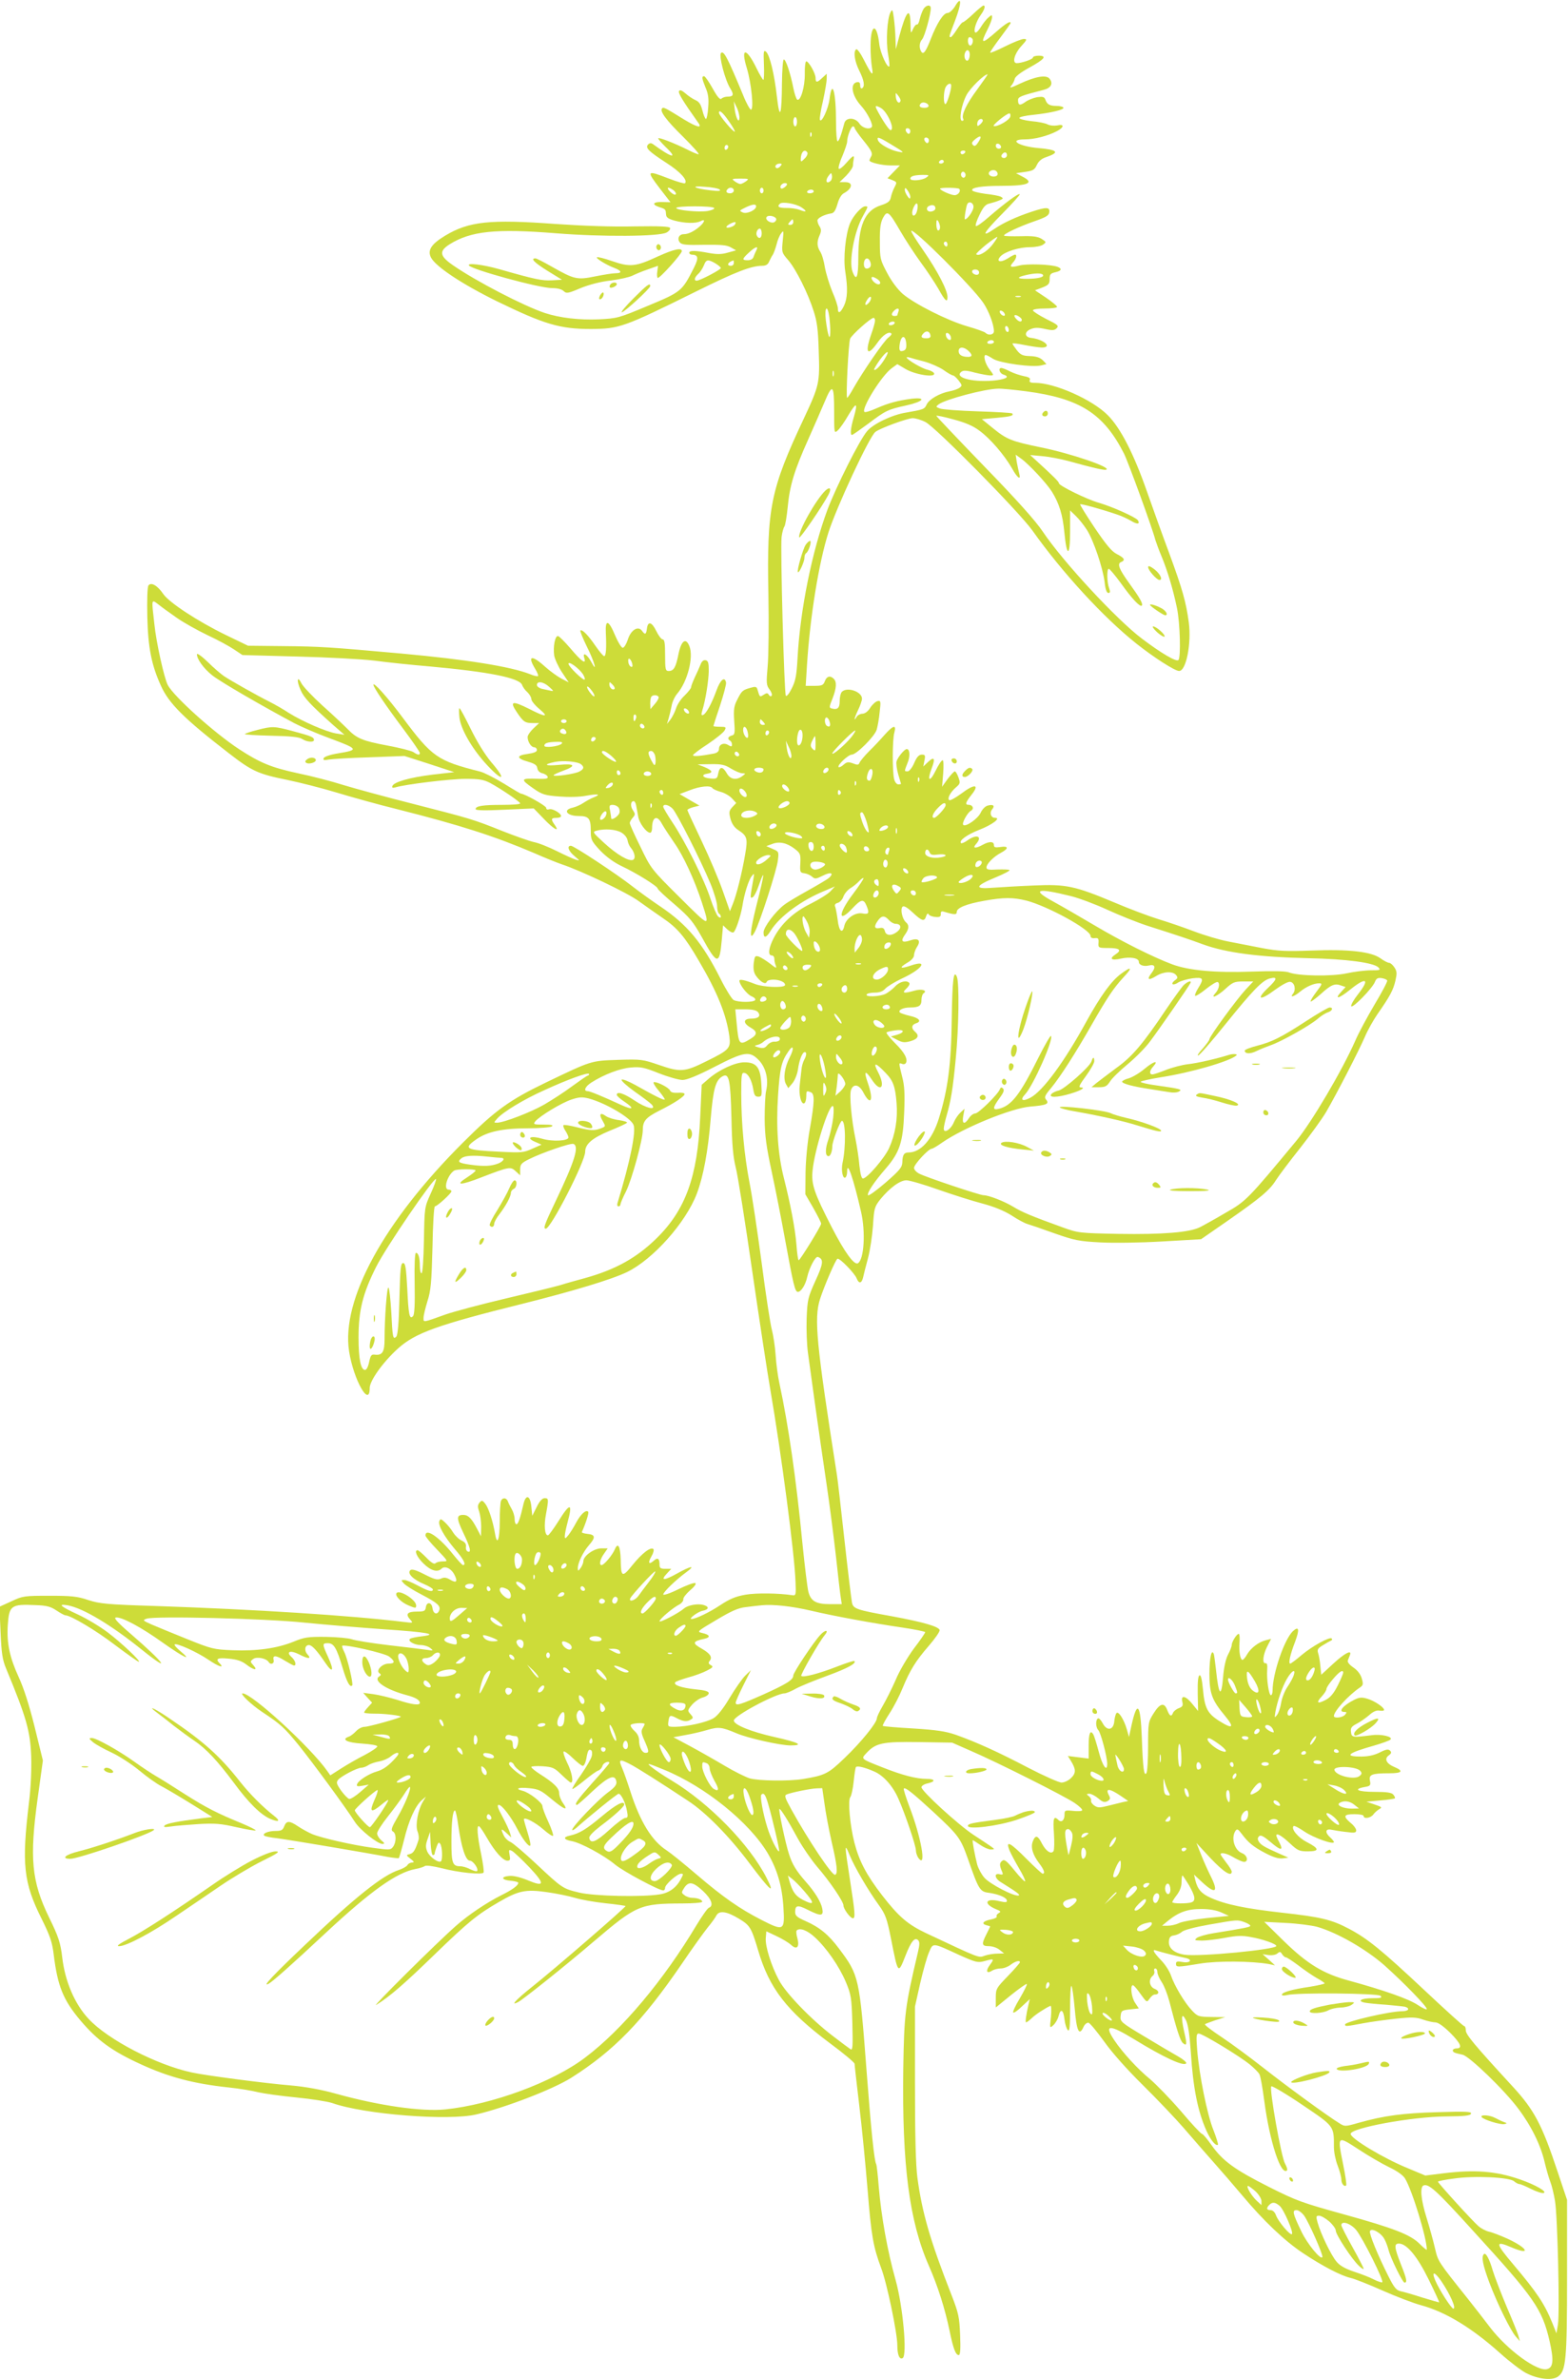 <?xml version="1.0" standalone="no"?>
<!DOCTYPE svg PUBLIC "-//W3C//DTD SVG 20010904//EN"
 "http://www.w3.org/TR/2001/REC-SVG-20010904/DTD/svg10.dtd">
<svg version="1.0" xmlns="http://www.w3.org/2000/svg"
 width="844pt" height="1280pt" viewBox="0 0 844 1280"
 preserveAspectRatio="xMidYMid meet">
<g transform="translate(0,1280) scale(0.1,-0.1)"
fill="#cddc39" stroke="none">
<path d="M5142 12768 c-14 -22 -31 -38 -42 -38 -22 0 -57 -55 -90 -140 -27
-69 -40 -86 -51 -68 -13 20 -11 50 5 67 13 15 46 133 46 167 0 22 -28 17 -41
-8 -7 -13 -15 -36 -19 -53 -3 -16 -10 -29 -15 -27 -4 2 -14 -9 -21 -25 -12
-27 -12 -25 -13 30 -2 94 -24 68 -61 -70 l-18 -68 -2 60 c-1 33 -5 83 -9 110
-6 43 -8 47 -17 30 -19 -33 -26 -159 -14 -225 6 -34 9 -64 7 -67 -11 -11 -48
71 -54 119 -13 115 -46 112 -47 -4 -1 -40 3 -93 7 -118 10 -56 0 -47 -43 38
-17 34 -36 60 -41 57 -17 -11 -9 -65 16 -115 26 -52 32 -85 15 -95 -5 -3 -10
3 -10 15 0 15 -5 20 -17 18 -39 -7 -28 -72 21 -126 35 -38 69 -106 58 -116
-14 -15 -51 -4 -66 19 -22 34 -72 35 -81 3 -18 -68 -29 -98 -37 -98 -4 0 -8
46 -8 103 0 165 -21 237 -35 123 -7 -53 -44 -132 -52 -110 -2 6 5 52 17 102
11 51 20 104 20 119 l0 26 -23 -21 c-29 -28 -37 -28 -37 -1 0 24 -37 89 -50
89 -5 0 -9 -30 -8 -67 1 -70 -23 -150 -41 -139 -5 4 -15 32 -21 64 -16 80 -40
152 -51 152 -5 0 -9 -57 -10 -127 -1 -176 -12 -205 -27 -75 -14 125 -39 227
-59 244 -13 10 -14 1 -11 -70 2 -45 0 -82 -3 -82 -3 0 -20 28 -37 63 -55 113
-87 113 -52 0 24 -79 39 -223 22 -223 -5 0 -25 35 -42 78 -84 202 -104 241
-119 227 -13 -13 21 -145 50 -191 21 -34 17 -44 -16 -44 -11 0 -26 -5 -32 -11
-7 -7 -21 8 -47 55 -20 36 -41 66 -46 66 -14 0 -12 -13 8 -62 14 -32 18 -59
14 -105 -2 -35 -8 -63 -12 -63 -4 0 -13 20 -19 45 -9 35 -18 48 -39 57 -15 7
-39 23 -53 36 -19 16 -29 20 -34 12 -6 -10 20 -53 104 -171 22 -31 -7 -24 -75
17 -105 65 -113 69 -120 61 -15 -14 22 -64 114 -154 51 -51 89 -93 82 -93 -6
0 -33 11 -60 25 -66 33 -152 67 -157 61 -2 -2 15 -22 38 -45 73 -69 36 -62
-67 14 -9 6 -17 6 -25 -2 -18 -18 2 -37 99 -100 75 -48 115 -93 99 -109 -3 -3
-42 8 -86 25 -122 47 -124 45 -47 -56 l55 -71 -44 1 c-50 2 -59 -13 -17 -27
35 -11 35 -12 37 -39 1 -17 11 -24 46 -34 56 -15 115 -16 140 -3 26 14 24 -2
-3 -27 -31 -27 -62 -43 -88 -43 -25 0 -37 -25 -20 -45 10 -12 36 -14 129 -12
91 1 122 -1 145 -14 l28 -16 -44 -12 c-34 -10 -59 -10 -103 -2 -73 14 -105 14
-105 1 0 -5 6 -10 13 -10 36 -1 39 -17 12 -71 -64 -126 -67 -129 -247 -204
-157 -66 -166 -68 -263 -73 -106 -5 -213 8 -292 34 -112 37 -371 171 -495 257
-72 50 -76 75 -19 112 115 72 249 86 573 60 247 -20 557 -18 596 4 13 7 21 18
19 24 -3 9 -54 11 -193 9 -116 -3 -279 3 -424 13 -353 26 -466 14 -594 -63
-76 -46 -96 -79 -76 -118 27 -50 168 -143 355 -235 255 -124 339 -149 505
-149 153 1 175 8 567 202 214 106 297 138 356 138 19 0 31 7 37 23 6 12 14 29
20 37 5 8 14 33 20 55 5 22 16 49 25 60 13 18 14 14 8 -42 -6 -60 -5 -63 30
-103 42 -49 106 -177 137 -275 18 -55 24 -102 27 -216 6 -168 3 -183 -79 -358
-181 -385 -201 -481 -192 -951 3 -157 1 -330 -4 -385 -8 -90 -7 -102 10 -124
10 -13 15 -28 12 -33 -4 -6 -10 -5 -15 3 -7 12 -12 12 -29 1 -21 -13 -20 -15
-34 32 -4 12 -12 13 -35 6 -44 -12 -49 -17 -72 -63 -18 -34 -21 -53 -17 -115
5 -67 3 -75 -13 -79 -21 -6 -25 -18 -9 -28 6 -3 10 -13 10 -21 0 -11 -4 -12
-19 -3 -24 16 -51 5 -51 -20 0 -13 -9 -21 -27 -25 -73 -14 -113 -17 -113 -9 0
4 36 32 80 60 43 29 84 62 90 73 10 18 8 20 -25 20 -19 0 -35 2 -35 4 0 2 16
52 36 111 19 58 34 114 32 123 -7 35 -31 15 -52 -44 -26 -71 -56 -126 -73
-131 -8 -3 -9 4 -3 24 18 57 34 160 35 213 0 44 -3 55 -17 58 -12 2 -21 -6
-28 -25 -6 -15 -20 -46 -31 -69 -10 -22 -19 -45 -19 -51 0 -6 -16 -26 -35 -45
-20 -18 -40 -49 -46 -69 -6 -19 -20 -46 -30 -60 l-19 -24 9 30 c5 17 12 47 16
67 3 21 17 51 31 67 55 65 88 195 65 254 -19 49 -44 31 -59 -42 -14 -71 -25
-91 -53 -91 -17 0 -19 9 -19 85 0 63 -3 85 -13 85 -7 0 -23 21 -35 46 -24 49
-45 54 -50 11 -4 -31 -10 -34 -27 -10 -21 28 -60 3 -76 -49 -8 -24 -20 -43
-27 -43 -7 0 -25 29 -40 64 -36 87 -55 92 -51 15 4 -81 1 -124 -9 -124 -5 0
-25 24 -46 54 -40 59 -73 92 -82 84 -3 -3 13 -42 35 -87 40 -79 60 -151 23
-81 -22 40 -48 55 -37 20 12 -38 -15 -19 -74 51 -30 35 -60 65 -67 67 -16 4
-28 -57 -21 -105 4 -20 22 -60 42 -90 l36 -54 -39 20 c-21 11 -61 40 -89 65
-72 65 -96 59 -52 -13 11 -18 18 -36 15 -38 -3 -3 -22 1 -43 10 -104 41 -342
79 -693 111 -390 35 -433 38 -640 40 l-185 2 -120 58 c-152 74 -304 174 -336
220 -31 46 -66 66 -80 46 -6 -9 -8 -79 -6 -170 4 -166 23 -259 73 -369 43 -96
126 -178 364 -362 126 -98 159 -113 317 -145 67 -14 186 -44 265 -68 79 -24
226 -65 328 -90 340 -86 520 -144 734 -235 61 -27 129 -54 150 -61 103 -34
353 -153 414 -198 37 -27 95 -67 128 -90 79 -53 120 -101 195 -230 102 -173
149 -292 165 -408 8 -64 -1 -73 -123 -133 -118 -59 -141 -60 -254 -21 -91 31
-97 32 -224 28 -146 -5 -141 -4 -387 -122 -195 -94 -272 -149 -444 -321 -428
-426 -658 -847 -615 -1125 24 -153 111 -307 111 -197 0 39 72 140 152 212 93
84 212 127 671 241 268 67 478 130 561 170 141 68 318 267 377 423 35 93 60
227 74 398 14 167 27 213 65 233 34 18 42 -19 47 -224 3 -143 9 -210 23 -266
11 -41 51 -295 90 -565 39 -269 83 -555 97 -635 58 -337 130 -881 135 -1030 3
-70 2 -75 -17 -72 -72 11 -193 13 -251 3 -53 -9 -85 -22 -138 -57 -57 -38
-132 -74 -154 -74 -18 0 34 39 59 44 36 7 38 23 4 32 -32 8 -84 -2 -104 -20
-29 -25 -131 -78 -131 -68 0 12 72 73 108 91 12 7 21 19 20 27 -2 8 15 29 36
48 22 18 35 35 29 39 -6 4 -47 -11 -92 -33 -44 -22 -81 -34 -81 -28 0 13 68
79 123 119 55 40 27 36 -50 -7 -70 -39 -90 -38 -53 1 l23 25 -31 0 c-27 0 -32
4 -32 23 0 33 -10 40 -32 20 -26 -23 -32 -11 -11 25 10 17 14 34 10 38 -14 14
-61 -22 -112 -85 -56 -70 -63 -67 -64 29 -2 72 -15 95 -32 54 -14 -32 -58 -84
-71 -84 -15 0 -8 32 13 61 l20 29 -35 0 c-39 0 -96 -41 -96 -69 0 -9 -7 -26
-15 -37 -13 -17 -14 -18 -15 -1 0 29 28 87 60 124 37 42 35 57 -9 61 -18 2
-31 6 -29 10 23 52 39 104 34 109 -12 13 -40 -13 -64 -57 -12 -23 -31 -54 -42
-68 -17 -21 -20 -22 -20 -6 0 11 7 44 15 74 29 106 14 108 -50 5 -26 -41 -51
-75 -56 -75 -17 0 -22 54 -10 115 15 82 14 85 -8 85 -12 0 -27 -16 -42 -47
l-24 -48 -5 50 c-6 60 -29 68 -42 15 -18 -79 -29 -110 -38 -110 -6 0 -10 12
-10 28 0 15 -7 38 -15 52 -8 14 -18 33 -21 42 -8 22 -30 23 -38 2 -3 -9 -6
-58 -6 -109 0 -97 -14 -134 -25 -68 -12 70 -35 140 -53 163 -16 20 -19 20 -31
6 -10 -12 -11 -23 -2 -47 6 -18 11 -55 11 -83 l-1 -51 -21 40 c-29 56 -48 75
-74 75 -38 0 -38 -17 0 -97 38 -79 44 -108 24 -100 -7 2 -12 14 -10 25 2 15
-4 25 -23 34 -14 6 -34 25 -45 42 -10 17 -30 42 -44 55 -21 20 -26 22 -31 8
-9 -21 25 -82 84 -152 47 -54 62 -85 43 -85 -4 0 -27 25 -52 56 -75 95 -150
146 -150 103 0 -6 28 -40 62 -75 61 -64 61 -64 32 -64 -17 0 -34 -4 -40 -10
-7 -7 -23 3 -49 30 -21 22 -43 40 -47 40 -20 0 -5 -36 31 -71 39 -39 76 -50
98 -28 17 17 52 1 69 -33 19 -37 11 -47 -24 -26 -20 12 -33 13 -49 5 -19 -8
-35 -4 -88 23 -49 25 -69 30 -77 22 -17 -17 15 -49 74 -74 26 -11 48 -24 48
-29 0 -16 -26 -9 -81 21 -30 16 -63 30 -73 30 -18 0 -18 -1 -2 -19 10 -11 53
-38 96 -60 86 -45 103 -61 94 -85 -10 -26 -32 -19 -36 12 -4 33 -32 37 -36 4
-3 -19 -9 -22 -47 -22 -52 0 -64 -13 -38 -42 18 -20 18 -20 -32 -14 -285 35
-803 68 -1340 86 -259 8 -298 12 -360 32 -59 20 -91 23 -210 23 -134 0 -143
-1 -204 -30 l-64 -29 6 -138 c5 -113 10 -147 30 -195 110 -265 130 -337 135
-474 2 -70 -2 -167 -12 -246 -40 -332 -30 -431 69 -628 45 -91 56 -124 64
-190 21 -170 51 -245 145 -356 90 -106 170 -164 323 -234 152 -70 286 -105
473 -125 58 -6 130 -18 160 -26 30 -7 123 -20 205 -28 83 -8 169 -22 193 -30
172 -61 628 -97 777 -61 160 38 411 135 510 197 230 146 383 303 595 613 56
83 119 170 139 195 20 24 41 53 47 65 15 28 55 23 121 -17 60 -36 67 -48 103
-168 60 -206 154 -328 387 -502 73 -54 133 -104 133 -111 0 -7 11 -107 25
-223 14 -116 34 -321 45 -455 20 -248 30 -305 73 -421 31 -80 87 -350 87 -415
0 -53 12 -79 29 -69 25 16 1 279 -38 419 -44 155 -78 346 -91 503 -5 63 -11
118 -14 122 -10 17 -27 178 -51 494 -39 512 -41 521 -149 665 -56 75 -105 115
-180 148 -46 20 -56 29 -56 49 0 37 14 39 69 11 70 -35 85 -34 77 7 -7 36 -40
90 -90 146 -50 57 -72 93 -89 147 -19 57 -57 238 -52 243 5 5 47 -62 101 -162
25 -45 70 -110 100 -146 71 -82 144 -190 144 -211 0 -19 37 -69 51 -69 14 0
11 34 -16 207 -30 194 -30 202 -1 131 27 -65 99 -188 157 -268 35 -49 43 -70
65 -180 38 -193 38 -193 78 -91 30 77 50 101 68 83 9 -9 8 -25 -1 -64 -70
-297 -74 -329 -79 -628 -7 -518 32 -819 138 -1060 48 -109 86 -229 111 -348
20 -98 33 -132 50 -132 8 0 10 35 7 108 -4 97 -8 117 -47 217 -115 293 -158
443 -183 630 -9 69 -13 228 -13 510 l0 410 28 125 c16 69 37 144 48 168 22 51
16 52 161 -15 89 -40 101 -43 135 -34 54 15 56 14 32 -19 -25 -33 -19 -51 11
-32 11 7 32 12 47 12 16 0 39 9 53 20 25 19 50 26 50 13 0 -3 -29 -37 -65 -74
-63 -65 -65 -69 -65 -118 l0 -51 81 66 c45 36 83 63 86 60 3 -2 -14 -36 -37
-76 -24 -39 -40 -74 -36 -77 3 -4 25 11 47 33 l42 39 -7 -30 c-13 -55 -18 -95
-13 -95 4 0 17 10 30 22 20 20 71 53 101 67 5 2 6 -23 3 -59 -7 -63 -7 -63 13
-45 11 10 24 32 28 49 11 43 26 35 32 -19 3 -25 11 -50 18 -57 9 -9 12 16 12
117 0 70 3 125 7 121 5 -4 12 -60 18 -123 10 -121 24 -149 47 -98 6 14 18 24
27 23 8 -2 46 -48 85 -102 44 -62 124 -151 209 -235 76 -75 175 -179 220 -231
45 -52 115 -133 157 -180 42 -47 111 -127 154 -178 117 -140 231 -248 329
-313 103 -69 207 -123 257 -134 19 -4 96 -34 170 -67 74 -33 169 -69 210 -80
132 -36 273 -122 425 -258 50 -45 112 -92 138 -106 64 -33 138 -42 171 -21 45
30 51 84 51 537 l0 415 -52 155 c-83 250 -125 329 -240 454 -208 226 -253 280
-253 303 0 13 -4 23 -9 23 -5 0 -102 88 -217 196 -225 211 -303 275 -404 328
-93 49 -152 63 -360 86 -195 22 -304 44 -383 80 -50 22 -71 46 -83 95 l-7 30
46 -43 c71 -65 87 -51 43 36 -13 26 -36 76 -50 112 l-26 65 77 -83 c70 -74
113 -101 113 -71 0 6 -13 28 -30 49 -16 21 -30 41 -30 44 0 12 34 5 64 -13 17
-10 41 -22 54 -26 33 -10 31 32 -2 45 -41 15 -61 82 -36 120 9 13 14 10 33
-15 35 -47 62 -70 127 -104 42 -22 70 -31 93 -29 l32 4 -50 22 c-81 36 -97 46
-109 64 -8 13 -7 21 1 29 9 9 24 1 62 -31 56 -48 71 -48 47 -1 -9 16 -16 32
-16 36 0 16 28 0 71 -40 44 -41 52 -45 99 -45 64 0 62 15 -6 50 -47 24 -86 71
-71 86 3 4 30 -10 59 -30 49 -33 158 -72 158 -56 0 4 -9 15 -20 25 -30 27 -26
49 8 41 15 -3 51 -9 80 -12 43 -6 52 -4 52 9 0 8 -13 27 -30 40 -42 36 -38 47
20 47 28 0 50 -4 50 -10 0 -17 38 -11 52 8 7 10 22 23 32 29 17 9 14 12 -25
25 l-44 15 74 7 c41 3 77 9 79 11 3 2 -1 11 -8 20 -9 11 -34 15 -101 15 -90 0
-119 14 -54 26 31 5 34 9 29 34 -7 33 10 40 104 40 70 0 79 12 27 34 -43 18
-55 44 -30 62 15 11 16 17 7 26 -9 9 -22 7 -55 -10 -30 -15 -63 -22 -101 -22
-95 0 -72 19 74 60 41 12 79 26 84 31 17 15 -47 31 -99 24 -104 -13 -110 -13
-113 17 -3 22 3 30 30 44 18 9 48 30 67 46 23 21 41 28 57 25 13 -2 24 -1 24
4 0 14 -52 49 -90 60 -30 9 -43 8 -71 -6 -61 -31 -88 -65 -53 -65 14 0 14 -3
4 -15 -13 -16 -60 -21 -60 -7 0 26 78 111 138 152 20 13 21 19 12 50 -6 22
-23 44 -45 59 -21 14 -34 30 -30 38 3 7 8 20 11 28 13 32 -26 13 -89 -45 l-65
-60 -5 47 c-2 27 -8 58 -12 70 -6 18 -1 26 26 42 19 12 39 23 44 25 6 2 7 7 3
11 -10 11 -105 -41 -163 -90 -29 -25 -56 -45 -60 -45 -11 0 -1 47 26 117 25
67 21 87 -11 58 -46 -42 -110 -228 -110 -320 0 -14 -4 -25 -9 -25 -11 0 -24
85 -20 137 2 25 -1 37 -9 35 -19 -3 -14 45 9 90 l21 41 -28 -7 c-39 -10 -80
-41 -101 -76 -9 -17 -21 -30 -25 -30 -12 0 -20 46 -16 95 2 25 0 45 -4 45 -11
0 -38 -43 -38 -60 0 -8 -9 -32 -20 -52 -12 -23 -22 -68 -26 -117 -10 -120 -24
-105 -39 39 -4 36 -9 72 -11 80 -12 35 -24 -19 -24 -105 0 -106 14 -142 83
-225 54 -65 43 -75 -31 -28 -63 40 -78 70 -87 171 -5 52 -11 77 -18 74 -8 -3
-11 -34 -10 -98 l2 -94 -31 38 c-35 44 -63 50 -54 12 5 -21 2 -27 -19 -35 -14
-5 -28 -17 -31 -25 -9 -23 -18 -18 -31 15 -16 43 -39 37 -73 -17 -29 -46 -30
-50 -30 -177 0 -72 -4 -137 -9 -145 -13 -20 -19 25 -25 193 -7 182 -25 202
-56 61 l-13 -60 -12 43 c-16 53 -44 97 -55 86 -5 -5 -10 -25 -12 -44 -4 -49
-40 -55 -63 -10 -9 17 -20 28 -25 25 -14 -9 -12 -49 2 -63 13 -13 47 -141 48
-180 0 -50 -26 -12 -46 65 -12 45 -25 86 -29 92 -16 27 -25 6 -25 -60 l0 -70
-56 7 -56 7 15 -24 c29 -47 30 -67 3 -94 -14 -14 -37 -25 -52 -25 -14 0 -95
36 -178 79 -162 85 -279 138 -391 178 -56 19 -103 26 -229 34 -88 5 -161 11
-164 14 -3 2 14 33 36 67 23 35 54 95 70 135 40 97 70 146 141 228 34 39 60
77 59 85 -4 19 -86 43 -259 75 -190 34 -206 40 -213 73 -3 15 -22 169 -41 342
-19 173 -37 329 -40 345 -111 707 -124 842 -91 946 23 71 84 213 94 217 13 4
92 -78 103 -105 12 -31 27 -29 35 5 3 15 15 61 26 102 11 41 23 120 27 175 6
94 8 102 39 142 51 62 106 103 141 103 16 0 93 -22 171 -50 77 -27 184 -61
238 -75 64 -17 117 -39 157 -64 33 -22 71 -42 85 -46 14 -4 79 -26 145 -50
108 -38 133 -43 246 -49 72 -4 216 -2 335 5 l209 12 140 97 c181 126 229 166
264 222 16 25 74 102 129 171 55 70 118 157 140 194 58 100 176 329 208 403
15 36 46 91 68 123 67 96 85 129 97 180 9 40 9 51 -5 72 -9 14 -22 25 -29 25
-7 0 -28 11 -46 24 -49 36 -170 50 -371 42 -141 -5 -179 -3 -265 13 -55 11
-138 27 -185 36 -47 9 -130 34 -185 55 -55 21 -140 50 -190 65 -49 15 -158 56
-240 91 -208 87 -256 98 -430 90 -77 -3 -175 -9 -219 -12 -103 -9 -100 9 12
55 46 19 80 37 76 40 -3 3 -32 4 -65 3 -46 -3 -59 -1 -59 11 0 19 38 58 78 79
43 23 41 38 -3 31 -28 -4 -35 -2 -35 11 0 20 -26 20 -60 1 -38 -21 -57 -20
-37 3 38 42 6 57 -45 21 -16 -12 -32 -18 -35 -15 -13 13 33 46 97 71 70 27
121 65 86 65 -22 0 -31 26 -16 45 17 20 7 29 -23 21 -13 -3 -29 -19 -38 -38
-14 -32 -81 -79 -94 -66 -9 9 22 65 41 76 19 10 11 32 -12 32 -21 0 -17 13 17
56 44 56 14 58 -57 4 -30 -22 -59 -38 -64 -35 -13 8 6 44 37 70 21 18 23 23
12 53 -6 17 -15 32 -19 32 -5 0 -22 -19 -39 -41 l-30 -42 6 72 c3 42 2 71 -3
71 -6 0 -23 -26 -38 -57 -32 -65 -47 -55 -21 13 21 54 14 66 -20 34 l-25 -24
6 32 c6 28 4 32 -14 32 -15 0 -27 -12 -41 -45 -11 -26 -27 -45 -35 -45 -19 0
-19 -1 -1 45 15 34 13 75 -4 75 -12 0 -48 -43 -55 -66 -3 -11 1 -42 9 -70 8
-27 15 -50 15 -51 0 -2 -7 -3 -15 -3 -8 0 -18 12 -22 28 -10 39 -10 211 1 250
12 45 -5 41 -51 -10 -21 -24 -58 -64 -84 -89 -25 -25 -48 -53 -52 -62 -5 -13
-11 -14 -36 -4 -25 9 -33 8 -51 -8 -11 -10 -23 -15 -26 -12 -9 9 52 67 71 67
25 0 123 98 134 134 5 17 13 60 16 94 7 59 6 64 -11 60 -10 -2 -28 -18 -39
-35 -12 -20 -28 -32 -42 -33 -12 0 -27 -8 -32 -17 -18 -31 -12 -4 9 39 11 23
20 50 20 59 0 38 -80 65 -108 37 -7 -7 -12 -29 -12 -49 0 -38 -11 -49 -42 -41
-16 4 -15 8 3 53 22 57 24 90 7 107 -19 19 -38 14 -48 -13 -8 -22 -16 -25 -56
-25 l-47 0 7 113 c16 254 63 549 116 714 43 134 220 515 252 539 25 20 173 74
201 74 15 0 46 -9 69 -21 56 -29 502 -481 575 -583 162 -228 382 -467 559
-608 93 -74 208 -148 231 -148 38 0 67 148 52 262 -15 110 -34 177 -104 368
-36 96 -90 247 -121 335 -71 203 -142 342 -211 411 -83 84 -286 174 -391 174
-26 0 -33 4 -29 15 5 10 -4 16 -31 21 -20 4 -54 15 -74 25 -21 11 -42 19 -48
19 -18 0 -10 -28 10 -35 36 -11 21 -23 -36 -31 -117 -14 -230 12 -190 45 11 9
27 9 74 -4 33 -8 70 -15 81 -15 22 0 22 0 -3 33 -24 31 -35 77 -20 77 4 0 22
-9 40 -21 38 -23 212 -47 259 -35 l28 7 -20 21 c-15 14 -35 21 -68 22 -39 1
-51 6 -71 31 -13 17 -24 33 -24 36 0 4 28 0 63 -7 34 -7 76 -13 94 -14 61 0
13 44 -57 52 -36 4 -37 33 -2 47 21 9 41 9 77 1 40 -9 51 -8 63 4 13 13 6 19
-57 50 -39 20 -71 41 -71 46 0 6 29 10 65 10 36 0 65 4 65 9 0 5 -27 27 -59
49 l-60 40 40 15 c33 13 39 20 39 45 0 26 5 31 30 37 33 7 39 19 13 29 -35 14
-169 18 -207 7 -47 -12 -55 -8 -33 17 17 18 23 42 11 42 -4 0 -22 -9 -40 -21
-39 -24 -64 -17 -39 11 24 26 100 50 160 50 28 0 60 6 70 14 18 13 17 14 -7
30 -21 13 -46 17 -112 15 -48 -1 -89 0 -91 3 -8 7 83 50 165 78 60 21 76 30
78 48 4 28 -15 29 -94 3 -82 -27 -152 -59 -202 -93 -76 -52 -59 -21 43 82 54
55 97 102 94 105 -7 6 -80 -48 -167 -123 -34 -30 -65 -52 -69 -48 -4 4 5 31
20 61 20 42 33 56 54 60 16 4 39 11 53 17 21 8 22 11 8 19 -9 5 -46 12 -84 16
-37 5 -69 13 -71 19 -5 15 53 24 158 24 147 0 180 16 110 51 l-32 17 49 7 c42
6 51 11 63 37 10 21 26 35 52 43 73 25 60 39 -42 48 -108 9 -167 47 -73 47 50
0 121 18 171 44 40 21 41 40 2 31 -17 -3 -39 -1 -51 5 -12 7 -52 15 -89 18
-36 4 -65 12 -64 17 1 6 35 13 75 17 95 10 169 28 162 39 -3 5 -20 9 -37 9
-37 0 -51 8 -60 34 -6 15 -14 17 -44 13 -21 -4 -49 -15 -64 -26 -29 -21 -39
-18 -39 10 0 18 13 23 140 56 38 10 50 34 29 60 -18 21 -73 12 -156 -26 -48
-23 -62 -27 -51 -14 9 10 18 27 20 38 2 12 30 34 77 60 84 46 99 65 52 65 -17
0 -31 -4 -31 -10 0 -9 -61 -30 -87 -30 -26 0 -13 50 23 90 33 36 34 40 15 40
-12 0 -57 -18 -101 -40 -44 -22 -80 -37 -80 -33 0 5 25 41 55 81 30 40 55 75
55 78 0 13 -26 -2 -76 -46 -80 -70 -89 -69 -49 10 14 27 25 57 25 66 0 16 -2
15 -20 -1 -12 -10 -30 -34 -41 -52 -11 -18 -24 -31 -29 -28 -12 7 4 59 29 94
21 29 27 51 15 51 -4 0 -29 -20 -55 -45 -26 -25 -52 -45 -56 -45 -5 0 -19 -18
-33 -40 -14 -22 -28 -40 -32 -40 -11 0 -11 0 23 89 36 95 36 137 1 79z m92
-177 c8 -13 -4 -42 -15 -35 -12 7 -12 44 0 44 6 0 12 -4 15 -9z m-14 -85 c0
-14 -5 -28 -10 -31 -13 -8 -24 20 -16 40 9 24 26 17 26 -9z m41 -186 c-59 -79
-88 -140 -76 -160 3 -5 1 -10 -6 -10 -19 0 -5 84 23 138 19 37 95 112 114 112
2 0 -23 -36 -55 -80z m-141 19 c0 -25 -23 -99 -31 -99 -12 0 -11 67 1 91 11
20 30 26 30 8z m-273 -82 c-6 -19 -22 -6 -25 20 -2 27 -2 27 13 8 8 -10 14
-23 12 -28z m-867 -86 c0 -41 -18 -10 -25 39 l-5 45 14 -30 c9 -16 15 -41 16
-54z m1018 62 c2 -8 -6 -13 -22 -13 -25 0 -33 10 -19 24 10 10 36 3 41 -11z
m-258 -13 c36 -19 80 -120 53 -120 -8 0 -48 61 -72 108 -13 24 -9 27 19 12z
m-817 -72 c20 -28 35 -54 32 -56 -6 -6 -84 86 -85 101 -1 20 21 2 53 -45z
m1515 25 c-3 -19 -70 -57 -89 -51 -10 3 68 67 84 68 5 0 7 -8 5 -17z m-1148
-28 c0 -14 -4 -25 -10 -25 -5 0 -10 11 -10 25 0 14 5 25 10 25 6 0 10 -11 10
-25z m1000 6 c0 -5 -7 -14 -15 -21 -12 -10 -15 -10 -15 2 0 8 3 18 7 21 9 10
23 9 23 -2z m-690 -39 c0 -5 22 -37 50 -71 41 -51 48 -66 40 -81 -6 -10 -10
-21 -10 -23 0 -11 67 -27 113 -27 l51 0 -34 -35 -33 -34 26 -10 c25 -10 26
-12 12 -38 -8 -15 -17 -40 -20 -55 -4 -21 -15 -30 -55 -43 -86 -28 -120 -109
-120 -282 0 -105 -10 -130 -31 -75 -21 54 9 216 55 298 30 54 30 54 13 54 -19
0 -64 -50 -81 -90 -25 -60 -38 -190 -26 -262 14 -90 12 -142 -7 -183 -19 -39
-33 -46 -33 -14 0 11 -13 52 -30 90 -16 39 -34 98 -40 131 -5 33 -16 71 -25
84 -18 28 -19 54 -3 89 9 21 9 31 0 46 -7 10 -12 25 -12 33 0 13 36 32 75 38
14 2 23 17 33 51 8 29 21 51 35 58 46 25 50 59 7 59 l-31 0 36 35 c19 20 35
43 36 53 0 9 2 25 4 35 5 26 -4 21 -40 -20 -18 -21 -36 -35 -40 -31 -4 4 4 35
19 68 14 34 26 69 26 79 0 27 21 81 31 81 5 0 9 -4 9 -8z m300 -17 c0 -8 -4
-15 -9 -15 -5 0 -11 7 -15 15 -3 9 0 15 9 15 8 0 15 -7 15 -15z m-533 -27 c-3
-8 -6 -5 -6 6 -1 11 2 17 5 13 3 -3 4 -12 1 -19z m898 -34 c-13 -20 -20 -23
-28 -14 -9 9 -6 16 12 31 31 25 39 17 16 -17z m-470 -10 c75 -45 78 -48 35
-39 -42 9 -96 40 -104 60 -8 22 3 19 69 -21z m205 21 c0 -8 -4 -15 -9 -15 -5
0 -11 7 -15 15 -3 9 0 15 9 15 8 0 15 -7 15 -15z m388 -33 c2 -7 -3 -12 -12
-12 -9 0 -16 7 -16 16 0 17 22 14 28 -4z m-1468 -1 c0 -6 -4 -13 -10 -16 -5
-3 -10 1 -10 9 0 9 5 16 10 16 6 0 10 -4 10 -9z m426 -32 c3 -6 -3 -21 -15
-32 -17 -18 -21 -19 -21 -5 0 39 21 61 36 37z m849 1 c-3 -5 -10 -10 -16 -10
-5 0 -9 5 -9 10 0 6 7 10 16 10 8 0 12 -4 9 -10z m225 -15 c0 -8 -7 -15 -15
-15 -16 0 -20 12 -8 23 11 12 23 8 23 -8z m-340 -35 c0 -5 -7 -10 -16 -10 -8
0 -12 5 -9 10 3 6 10 10 16 10 5 0 9 -4 9 -10z m-880 -25 c-7 -8 -16 -12 -21
-9 -13 8 -1 24 18 24 13 0 13 -3 3 -15z m1170 -41 c0 -17 -36 -19 -46 -3 -8
14 14 29 33 22 7 -3 13 -11 13 -19z m-175 -14 c-5 -8 -11 -8 -17 -2 -6 6 -7
16 -3 22 5 8 11 8 17 2 6 -6 7 -16 3 -22z m-723 -22 c-21 -21 -32 -3 -15 22
16 22 18 23 21 6 2 -10 -1 -23 -6 -28z m514 17 c-22 -16 -86 -21 -86 -6 0 13
20 19 65 20 37 0 39 -1 21 -14z m-970 -20 c-11 -8 -25 -15 -31 -15 -6 0 -20 7
-31 15 -17 13 -15 14 31 14 46 0 48 -1 31 -14z m208 -32 c-13 -10 -20 -10 -23
-2 -4 14 19 30 33 22 5 -3 1 -12 -10 -20z m-350 -13 c8 -8 -7 -9 -49 -4 -90
10 -114 26 -31 19 38 -2 74 -9 80 -15z m-248 -4 c10 -8 15 -18 11 -22 -4 -4
-17 2 -29 14 -25 25 -13 30 18 8z m324 -1 c0 -8 -9 -15 -20 -15 -20 0 -26 11
-13 23 12 13 33 7 33 -8z m160 0 c0 -8 -4 -15 -10 -15 -5 0 -10 7 -10 15 0 8
5 15 10 15 6 0 10 -7 10 -15z m790 -34 c-1 -13 -4 -12 -15 3 -8 11 -15 27 -15
35 1 13 4 12 15 -3 8 -11 15 -27 15 -35z m263 43 c11 -11 -5 -34 -25 -34 -19
0 -78 26 -78 35 0 7 96 6 103 -1z m-783 -14 c0 -5 -9 -10 -21 -10 -11 0 -17 5
-14 10 3 6 13 10 21 10 8 0 14 -4 14 -10z m-67 -85 c34 -22 29 -29 -9 -14 -16
6 -48 11 -71 10 -41 0 -52 7 -35 23 12 13 86 0 115 -19z m623 -20 c-7 -28 -26
-34 -26 -9 0 8 5 25 12 37 14 26 23 8 14 -28z m304 22 c0 -20 -32 -67 -46 -67
-5 0 6 70 13 83 10 17 33 6 33 -16z m-1170 3 c0 -20 -50 -43 -72 -33 -20 9
-19 10 13 26 39 19 59 21 59 7z m965 -11 c0 -8 -10 -15 -22 -17 -25 -4 -33 22
-10 31 18 8 32 2 32 -14z m-1191 2 c4 -5 -12 -12 -34 -16 -47 -8 -170 4 -170
16 0 12 197 12 204 0z m1002 -124 c26 -45 75 -120 109 -167 35 -47 77 -111 95
-142 37 -67 50 -79 50 -46 0 37 -53 139 -129 249 -39 56 -69 104 -66 107 13
14 327 -299 387 -386 30 -44 58 -118 58 -154 0 -19 -29 -25 -46 -8 -5 5 -50
21 -99 35 -106 31 -281 119 -346 174 -27 24 -60 67 -84 113 -37 70 -39 77 -39
168 -1 73 4 103 17 128 23 42 31 36 93 -71z m-668 66 c2 -7 -4 -16 -12 -19
-19 -7 -49 14 -40 28 8 13 46 6 52 -9z m92 -18 c0 -8 -7 -15 -16 -15 -14 0
-14 3 -4 15 7 8 14 15 16 15 2 0 4 -7 4 -15z m790 -27 c0 -10 -4 -18 -10 -18
-5 0 -10 15 -10 33 0 24 3 28 10 17 5 -8 10 -23 10 -32z m-1104 14 c-7 -12
-46 -23 -46 -13 0 9 43 31 49 25 1 -1 0 -7 -3 -12z m144 -47 c0 -26 -14 -33
-25 -15 -9 14 1 40 15 40 5 0 10 -11 10 -25z m1239 -65 c-29 -36 -72 -60 -84
-48 -3 3 21 25 52 51 32 25 59 44 61 42 2 -2 -11 -22 -29 -45z m-239 4 c0 -8
-4 -12 -10 -9 -5 3 -10 10 -10 16 0 5 5 9 10 9 6 0 10 -7 10 -16z m-1029 -31
c-5 -10 -12 -26 -15 -35 -3 -11 -15 -18 -31 -18 -32 0 -32 6 6 41 35 33 54 38
40 12z m614 -64 c5 -13 2 -25 -6 -30 -17 -10 -29 -2 -29 20 0 35 25 42 35 10z
m-834 -6 c16 -10 29 -21 29 -25 0 -9 -113 -68 -130 -68 -16 0 -12 18 9 37 11
10 24 31 30 46 12 32 22 33 62 10z m99 2 c0 -8 -7 -15 -15 -15 -26 0 -18 20
13 29 1 1 2 -6 2 -14z m1320 -51 c0 -9 -7 -14 -17 -12 -25 5 -28 28 -4 28 12
0 21 -6 21 -16z m344 -13 c8 -12 -29 -21 -88 -21 -54 0 -55 8 -4 20 46 11 86
12 92 1z m-888 -25 c22 -17 11 -35 -13 -20 -19 12 -29 34 -16 34 5 0 18 -6 29
-14z m-46 -121 c-21 -26 -31 -16 -13 11 9 15 19 21 21 15 2 -6 -2 -18 -8 -26z
m813 28 c-7 -2 -19 -2 -25 0 -7 3 -2 5 12 5 14 0 19 -2 13 -5z m-1029 -109 c3
-26 6 -63 5 -83 -1 -52 -14 -13 -24 67 -8 72 9 87 19 16z m372 30 c-3 -9 -6
-18 -6 -20 0 -2 -7 -4 -15 -4 -18 0 -19 12 -3 28 17 17 31 15 24 -4z m572 -13
c3 -8 -1 -12 -9 -9 -7 2 -15 10 -17 17 -3 8 1 12 9 9 7 -2 15 -10 17 -17z m92
-31 c0 -14 -14 -12 -28 2 -19 19 -14 30 8 18 11 -6 20 -15 20 -20z m-790 -5
c0 -9 -9 -41 -20 -72 -36 -102 -21 -123 32 -48 30 43 62 64 76 51 3 -4 -4 -13
-16 -22 -22 -15 -137 -182 -188 -272 -16 -29 -31 -52 -34 -52 -8 0 7 294 16
318 9 21 111 112 126 112 5 0 8 -7 8 -15z m105 -15 c-3 -5 -13 -10 -21 -10 -8
0 -12 5 -9 10 3 6 13 10 21 10 8 0 12 -4 9 -10z m615 -36 c0 -8 -4 -12 -10 -9
-5 3 -10 13 -10 21 0 8 5 12 10 9 6 -3 10 -13 10 -21z m-422 -27 c3 -12 -4
-17 -22 -17 -28 0 -33 9 -14 28 15 15 32 10 36 -11z m110 -11 c3 -12 -1 -17
-10 -14 -7 3 -15 13 -16 22 -3 12 1 17 10 14 7 -3 15 -13 16 -22z m-240 -34
c2 -22 -2 -34 -13 -38 -23 -9 -28 1 -21 41 9 44 30 42 34 -3z m472 8 c0 -5 -9
-10 -21 -10 -11 0 -17 5 -14 10 3 6 13 10 21 10 8 0 14 -4 14 -10z m-138 -47
c23 -21 23 -33 -1 -33 -33 0 -51 11 -51 31 0 24 27 25 52 2z m-451 -46 c-22
-36 -49 -63 -56 -56 -2 2 12 26 31 53 40 54 58 56 25 3z m214 -12 c33 -9 79
-29 103 -45 23 -17 47 -30 52 -30 5 0 18 -12 30 -27 19 -25 20 -28 5 -39 -9
-7 -32 -15 -53 -19 -54 -10 -111 -43 -124 -71 -12 -26 -16 -27 -113 -44 -74
-12 -176 -61 -208 -100 -41 -48 -166 -298 -213 -422 -83 -224 -147 -538 -161
-798 -5 -94 -11 -124 -31 -163 -13 -27 -27 -45 -32 -40 -9 10 -30 789 -23 853
3 25 10 50 15 57 5 6 13 54 18 105 11 117 36 198 110 363 32 72 71 161 87 199
44 106 53 98 53 -45 0 -121 0 -122 20 -104 11 10 37 47 57 82 43 72 52 69 29
-11 -17 -57 -21 -96 -10 -96 4 0 43 28 88 61 93 70 104 76 205 98 90 20 112
45 29 36 -76 -10 -125 -23 -191 -52 -31 -14 -60 -23 -64 -19 -18 18 94 198
148 236 l29 21 44 -26 c52 -31 162 -48 154 -24 -2 7 -19 16 -36 20 -29 6 -112
55 -112 66 0 2 8 2 18 -1 10 -3 44 -13 77 -21z m-488 -77 c-3 -7 -5 -2 -5 12
0 14 2 19 5 13 2 -7 2 -19 0 -25z m1035 -83 c290 -38 418 -119 528 -335 22
-43 153 -402 169 -465 5 -16 20 -57 34 -90 30 -72 61 -174 82 -275 17 -80 22
-267 8 -281 -11 -11 -93 37 -196 115 -136 102 -427 416 -534 576 -38 57 -140
171 -315 351 -142 147 -258 269 -258 272 0 3 41 -5 91 -19 64 -17 107 -35 141
-61 58 -42 134 -131 175 -202 29 -53 50 -68 39 -28 -3 12 -9 40 -13 61 l-6 40
29 -21 c42 -30 137 -132 166 -178 39 -63 58 -123 67 -218 13 -137 31 -135 31
3 l0 114 30 -29 c17 -16 44 -50 60 -75 36 -56 87 -207 96 -283 4 -38 11 -57
20 -57 10 0 11 6 4 26 -12 31 -13 104 -2 104 5 0 34 -35 65 -77 59 -83 103
-130 113 -121 8 9 -11 42 -66 118 -56 77 -68 107 -46 116 25 10 19 22 -22 43
-28 14 -57 49 -120 142 -45 67 -80 124 -78 126 4 4 107 -24 196 -54 25 -8 60
-24 78 -35 33 -20 50 -19 37 3 -11 16 -137 73 -210 94 -64 18 -215 92 -215
105 0 8 -26 34 -120 120 l-35 32 65 -6 c36 -3 99 -15 140 -26 129 -36 193 -51
204 -47 34 11 -190 88 -355 121 -155 32 -180 42 -255 103 l-59 48 79 7 c77 7
95 12 84 24 -4 3 -87 8 -185 11 -98 3 -189 10 -203 15 -24 9 -24 10 -7 23 37
27 248 83 319 84 20 1 88 -6 150 -14z m-4570 -1219 c37 -26 111 -67 165 -93
54 -25 118 -60 143 -77 l45 -30 295 -8 c162 -4 349 -14 415 -22 66 -9 199 -23
295 -31 321 -29 485 -62 500 -99 4 -12 17 -30 29 -40 11 -11 21 -27 21 -37 0
-9 19 -33 43 -53 54 -45 35 -46 -54 0 -92 46 -107 42 -68 -16 36 -54 45 -60
88 -60 l33 0 -31 -29 c-17 -16 -31 -37 -31 -46 0 -25 19 -55 35 -55 8 0 15 -7
15 -15 0 -10 -16 -16 -50 -21 -62 -8 -61 -24 3 -42 34 -10 47 -18 49 -34 2
-14 12 -24 27 -28 14 -3 27 -12 29 -19 3 -10 -9 -12 -49 -11 -99 4 -101 -1
-26 -53 46 -32 61 -36 137 -42 50 -4 109 -3 144 4 65 12 85 8 41 -9 -15 -6
-39 -19 -54 -29 -14 -10 -41 -22 -58 -26 -56 -12 -32 -45 32 -45 54 0 65 -13
65 -78 0 -50 3 -56 51 -108 34 -35 74 -64 118 -85 75 -35 191 -107 191 -119 0
-5 42 -44 93 -87 81 -70 98 -92 145 -175 82 -150 95 -152 107 -16 l7 80 23
-22 c13 -12 28 -19 33 -16 12 7 38 85 48 141 10 67 34 141 50 161 14 18 15 17
9 -16 -18 -101 -18 -103 -5 -98 8 2 24 33 36 69 33 94 29 57 -12 -103 -38
-151 -42 -208 -11 -151 27 50 118 331 124 384 6 47 5 48 -28 62 l-34 15 30 11
c39 16 80 7 122 -25 31 -24 33 -29 31 -77 -3 -49 -1 -52 22 -55 14 -2 32 -10
42 -19 14 -13 21 -12 57 6 42 22 63 15 33 -12 -9 -8 -60 -38 -112 -67 -52 -29
-110 -63 -128 -77 -48 -36 -112 -121 -112 -149 0 -34 15 -30 39 10 47 75 165
163 291 214 l54 23 -24 -26 c-13 -14 -61 -44 -105 -66 -92 -45 -159 -107 -199
-183 -29 -55 -34 -96 -12 -96 8 0 14 -8 14 -17 0 -10 3 -27 8 -38 6 -16 0 -14
-31 11 -22 17 -50 34 -61 38 -20 6 -22 2 -27 -36 -3 -30 0 -50 12 -67 23 -33
52 -50 58 -33 6 15 57 16 84 1 11 -5 17 -14 14 -20 -9 -14 -116 -10 -160 7
-56 22 -85 28 -85 18 0 -21 42 -75 66 -84 14 -6 22 -14 19 -20 -8 -13 -91 -13
-116 0 -10 6 -42 57 -70 113 -98 195 -180 293 -324 390 -49 33 -117 82 -150
108 -84 66 -316 219 -332 219 -23 0 -14 -28 20 -56 29 -25 30 -26 7 -19 -14 4
-60 25 -102 46 -42 21 -98 44 -125 49 -26 6 -102 33 -168 59 -157 63 -175 68
-480 146 -143 36 -311 82 -374 101 -63 20 -174 49 -247 64 -144 31 -204 56
-316 129 -132 86 -353 284 -385 346 -19 36 -62 228 -72 327 -16 140 -17 135
22 106 17 -14 62 -46 99 -72z m2451 -246 c3 -14 1 -20 -6 -17 -7 2 -14 14 -15
26 -4 28 13 20 21 -9z m-266 -56 c9 -14 13 -27 10 -30 -7 -7 -87 70 -87 85 0
17 56 -24 77 -55z m-180 -70 c23 -21 25 -24 8 -20 -11 2 -32 7 -47 10 -16 4
-28 13 -28 21 0 23 36 18 67 -11z m351 -10 c-10 -10 -28 6 -28 24 0 15 1 15
17 -1 9 -9 14 -19 11 -23z m-108 -38 c-1 -6 -10 0 -20 13 -11 13 -20 28 -20
35 1 6 10 0 20 -13 11 -13 20 -28 20 -35z m345 -5 c3 -5 -6 -22 -20 -38 l-24
-28 -1 31 c0 17 3 34 7 37 9 10 31 9 38 -2z m163 -80 c3 -8 -1 -12 -9 -9 -7 2
-15 10 -17 17 -3 8 1 12 9 9 7 -2 15 -10 17 -17z m-285 -36 c-7 -21 -13 -19
-13 6 0 11 4 18 10 14 5 -3 7 -12 3 -20z m1042 -16 c8 -23 1 -34 -14 -24 -13
8 -15 45 -2 45 5 0 13 -9 16 -21z m-1415 1 c0 -5 -7 -10 -15 -10 -8 0 -15 5
-15 10 0 6 7 10 15 10 8 0 15 -4 15 -10z m1060 -5 c10 -12 10 -15 -4 -15 -9 0
-16 7 -16 15 0 8 2 15 4 15 2 0 9 -7 16 -15z m-643 -31 c-9 -9 -28 6 -21 18 4
6 10 6 17 -1 6 -6 8 -13 4 -17z m557 -20 c4 -15 4 -29 1 -32 -8 -8 -25 19 -25
41 0 26 17 20 24 -9z m-979 5 c10 -15 -1 -23 -20 -15 -9 3 -13 10 -10 16 8 13
22 13 30 -1z m1275 -24 c0 -30 -10 -55 -21 -55 -10 0 -12 34 -3 67 8 28 24 20
24 -12z m-180 16 c0 -6 -4 -13 -10 -16 -5 -3 -10 1 -10 9 0 9 5 16 10 16 6 0
10 -4 10 -9z m443 -26 c-31 -39 -103 -101 -103 -88 0 10 112 123 123 123 4 0
-5 -16 -20 -35z m-1382 -18 c-13 -13 -26 -3 -16 12 3 6 11 8 17 5 6 -4 6 -10
-1 -17z m1189 -19 c0 -38 -1 -41 -16 -27 -12 13 -13 20 -3 42 7 15 14 27 16
27 1 0 3 -19 3 -42z m-1367 1 c-15 -15 -93 -24 -93 -11 0 14 18 20 65 21 28 1
36 -2 28 -10z m1237 -63 c0 -35 -20 -2 -25 40 l-5 39 14 -30 c9 -16 15 -39 16
-49z m-970 -2 c17 -15 29 -29 26 -32 -7 -6 -76 40 -76 51 0 14 19 7 50 -19z
m236 2 c3 -14 4 -33 2 -43 -3 -14 -7 -12 -21 14 -21 39 -21 53 -2 53 8 0 17
-11 21 -24z m451 -2 c-9 -9 -28 6 -21 18 4 6 10 6 17 -1 6 -6 8 -13 4 -17z
m-849 -46 c18 -15 15 -26 -10 -39 -24 -13 -138 -29 -138 -20 0 4 23 14 50 24
75 27 65 41 -22 32 -75 -7 -87 2 -21 16 45 9 123 2 141 -13z m807 -23 c22 -13
49 -25 60 -25 20 -1 20 -1 1 -15 -32 -24 -65 -19 -84 15 -22 38 -38 38 -46 -1
-5 -28 -8 -30 -43 -27 -41 3 -52 21 -15 26 32 5 27 17 -15 35 l-38 15 70 1
c58 1 77 -3 110 -24z m175 -4 c0 -15 -16 -22 -34 -15 -25 9 -19 24 9 24 14 0
25 -4 25 -9z m350 0 c0 -12 -20 -25 -27 -18 -7 7 6 27 18 27 5 0 9 -4 9 -9z
m234 -35 c-3 -14 -9 -26 -13 -26 -16 0 -19 13 -9 42 13 36 32 23 22 -16z
m-1354 13 c0 -5 -4 -9 -10 -9 -5 0 -10 7 -10 16 0 8 5 12 10 9 6 -3 10 -10 10
-16z m164 2 c7 -11 -14 -20 -31 -13 -7 2 -10 8 -7 13 7 12 31 12 38 0z m1443
-43 c-3 -8 -6 -5 -6 6 -1 11 2 17 5 13 3 -3 4 -12 1 -19z m-340 -20 c-3 -8 -6
-5 -6 6 -1 11 2 17 5 13 3 -3 4 -12 1 -19z m-1309 0 c-3 -7 -13 -15 -24 -17
-16 -3 -17 -1 -5 13 16 19 34 21 29 4z m942 -13 c7 -9 10 -18 7 -22 -8 -7 -37
15 -37 28 0 14 16 11 30 -6z m-405 -5 c3 -5 23 -14 44 -20 20 -5 48 -21 61
-35 l23 -25 -21 -22 c-18 -20 -19 -28 -10 -63 7 -26 21 -47 41 -60 49 -32 53
-45 38 -131 -16 -96 -48 -225 -68 -271 l-14 -35 -38 108 c-21 60 -72 181 -114
269 -42 88 -77 164 -77 167 0 4 15 11 33 16 l32 8 -54 31 -53 31 53 20 c58 23
114 28 124 12z m179 -23 c6 -9 7 -19 3 -23 -9 -9 -37 15 -37 33 0 18 20 12 34
-10z m-444 -3 c0 -8 -4 -12 -10 -9 -5 3 -10 10 -10 16 0 5 5 9 10 9 6 0 10 -7
10 -16z m955 7 c3 -5 1 -12 -5 -16 -5 -3 -10 1 -10 9 0 18 6 21 15 7z m-1101
-73 c3 -13 7 -39 11 -59 5 -36 44 -89 65 -89 5 0 10 11 10 24 0 62 27 74 53
24 10 -18 40 -64 67 -103 48 -68 108 -197 148 -320 44 -137 47 -138 -120 28
-151 150 -154 153 -210 270 -32 64 -58 122 -58 129 0 6 7 19 16 29 14 16 14
20 1 40 -15 21 -13 49 4 49 5 0 11 -10 13 -22z m826 12 c0 -14 -48 -35 -58
-26 -8 9 26 36 45 36 7 0 13 -5 13 -10z m-743 -22 c-3 -8 -6 -5 -6 6 -1 11 2
17 5 13 3 -3 4 -12 1 -19z m1583 10 c0 -14 -50 -68 -62 -68 -16 0 -7 25 19 52
29 30 43 35 43 16z m-1761 -12 c6 -7 8 -21 5 -30 -7 -19 -44 -42 -44 -28 0 5
-3 24 -6 41 -6 26 -4 31 14 31 11 0 25 -6 31 -14z m291 -6 c23 -23 152 -278
204 -403 20 -48 36 -103 36 -122 0 -18 5 -37 10 -40 6 -3 10 -11 10 -17 0 -7
-5 -6 -14 1 -8 7 -26 49 -41 94 -32 101 -137 311 -205 412 -27 41 -50 79 -50
85 0 17 29 11 50 -10z m-360 -41 c-10 -17 -30 -27 -30 -13 0 15 22 44 31 39 5
-4 5 -13 -1 -26z m809 22 c11 -7 10 -11 -7 -20 -30 -16 -72 -14 -72 3 0 24 51
34 79 17z m596 -53 c8 -28 13 -53 11 -55 -6 -6 -23 21 -35 56 -14 41 -14 51
-1 51 5 0 16 -23 25 -52z m-485 -18 c0 -12 -28 -25 -36 -17 -9 9 6 27 22 27 8
0 14 -5 14 -10z m258 -7 c2 -8 -5 -13 -17 -13 -21 0 -35 13 -24 24 10 10 36 3
41 -11z m342 -2 c0 -9 -24 -21 -42 -21 -6 0 -6 6 2 15 14 16 40 20 40 6z m47
-33 c-3 -7 -5 -2 -5 12 0 14 2 19 5 13 2 -7 2 -19 0 -25z m-1482 3 c17 -10 31
-28 33 -42 2 -13 10 -31 17 -39 22 -26 28 -59 12 -66 -23 -9 -86 28 -156 92
-61 56 -63 59 -40 65 43 12 103 8 134 -10z m750 -9 c0 -18 -20 -15 -23 4 -3
10 1 15 10 12 7 -3 13 -10 13 -16z m218 -11 c8 -8 7 -11 -3 -11 -30 0 -90 21
-85 29 6 11 73 -3 88 -18z m275 10 c3 -8 -1 -12 -9 -9 -7 2 -15 10 -17 17 -3
8 1 12 9 9 7 -2 15 -10 17 -17z m-208 -67 c0 -31 -23 -28 -28 4 -2 15 2 22 12
22 11 0 16 -9 16 -26z m175 -5 c4 -11 5 -23 2 -25 -6 -6 -37 25 -37 37 0 18
29 9 35 -12z m-115 -5 c0 -8 -4 -12 -10 -9 -5 3 -10 10 -10 16 0 5 5 9 10 9 6
0 10 -7 10 -16z m238 -2 c2 -7 -3 -12 -12 -12 -9 0 -16 7 -16 16 0 17 22 14
28 -4z m108 -8 c-3 -9 -6 -18 -6 -20 0 -3 -4 -3 -10 1 -11 7 -2 35 12 35 6 0
7 -7 4 -16z m218 -10 c5 -13 15 -15 46 -11 43 5 56 -8 16 -15 -44 -9 -86 3
-86 23 0 23 16 25 24 3z m-877 -39 c-28 -25 -57 -33 -57 -16 0 15 42 41 65 41
18 -1 17 -3 -8 -25z m649 -31 c-4 -12 -10 -14 -17 -7 -5 5 -7 17 -3 27 4 12
10 14 17 7 5 -5 7 -17 3 -27z m-336 9 c9 -9 -35 -34 -55 -31 -26 4 -32 35 -8
41 18 4 53 -1 63 -10z m844 3 c-7 -19 -34 -29 -34 -12 0 7 3 16 7 19 12 13 32
7 27 -7z m-396 -45 c3 -8 -1 -12 -9 -9 -7 2 -15 10 -17 17 -3 8 1 12 9 9 7 -2
15 -10 17 -17z m333 -43 c-21 -16 -61 -25 -61 -13 0 3 14 14 32 25 38 23 60
14 29 -12z m-177 13 c6 -9 -75 -34 -83 -26 -2 3 2 11 9 20 13 16 65 21 74 6z
m-453 -91 c-81 -107 -81 -161 -1 -75 45 48 59 50 74 13 17 -40 13 -49 -22 -42
-39 7 -88 -27 -97 -66 -10 -47 -29 -31 -36 31 -4 30 -10 61 -13 70 -5 11 -1
18 14 22 11 3 25 18 30 34 6 16 23 36 38 45 15 9 36 26 46 37 11 12 21 19 24
17 2 -3 -23 -41 -57 -86z m139 59 c0 -18 -2 -19 -15 -9 -15 12 -12 30 6 30 5
0 9 -10 9 -21z m109 -18 c13 -8 13 -12 1 -26 -13 -16 -15 -16 -27 1 -23 32 -8
46 26 25z m-109 -35 c0 -16 -18 -31 -27 -22 -8 8 5 36 17 36 5 0 10 -6 10 -14z
m200 -2 c0 -17 -22 -14 -28 4 -2 7 3 12 12 12 9 0 16 -7 16 -16z m835 -15 c44
-11 132 -44 195 -73 63 -29 160 -68 215 -86 154 -49 235 -76 299 -100 126 -46
304 -69 571 -75 201 -4 348 -24 374 -49 14 -15 10 -16 -39 -16 -30 0 -89 -7
-130 -16 -82 -18 -263 -15 -313 5 -18 7 -85 8 -200 4 -194 -7 -338 6 -427 39
-102 38 -274 124 -417 209 -78 46 -178 104 -222 128 -122 66 -91 76 94 30z
m-632 4 c-13 -2 -33 -2 -45 0 -13 2 -3 4 22 4 25 0 35 -2 23 -4z m392 -28
c115 -30 345 -156 345 -190 0 -9 8 -14 23 -12 18 2 22 -2 20 -25 -2 -27 0 -28
52 -28 62 0 75 -11 40 -34 -37 -24 -23 -35 29 -23 50 11 96 3 96 -17 0 -18 26
-27 55 -20 32 8 38 -9 14 -40 -28 -36 -18 -43 24 -17 40 25 89 27 107 6 11
-13 10 -18 -6 -29 -27 -21 -10 -31 19 -11 13 8 48 18 76 22 59 7 63 -1 30 -54
-12 -19 -19 -37 -16 -40 4 -3 30 13 58 36 29 23 57 40 63 38 14 -5 8 -38 -11
-59 -32 -36 9 -18 53 22 39 36 49 40 97 40 l53 0 -42 -45 c-48 -52 -194 -251
-194 -266 0 -5 -17 -28 -37 -51 -21 -22 -31 -39 -23 -36 8 2 74 78 147 169
145 180 198 235 238 245 43 11 41 -3 -11 -52 -66 -63 -41 -69 39 -9 36 26 70
45 82 43 24 -4 32 -42 15 -64 -20 -23 6 -16 38 11 33 27 73 45 103 45 18 0 16
-5 -16 -47 -19 -25 -33 -48 -30 -51 2 -2 27 16 54 40 56 51 76 59 110 46 l24
-8 -23 -25 c-41 -44 -13 -38 45 9 90 73 111 61 44 -24 -22 -28 -38 -56 -36
-63 6 -15 115 97 128 131 7 18 15 23 36 20 14 -2 28 -8 30 -13 2 -6 -29 -64
-68 -129 -39 -66 -86 -153 -104 -195 -71 -161 -234 -437 -317 -538 -262 -316
-271 -325 -380 -387 -56 -33 -119 -68 -139 -78 -55 -28 -201 -40 -439 -36
-210 4 -217 5 -300 35 -166 60 -219 82 -266 111 -50 30 -132 62 -160 62 -20 0
-310 97 -346 116 -16 8 -28 22 -28 31 0 19 78 103 95 103 5 0 31 15 56 33 115
80 374 186 476 194 85 7 103 14 84 37 -11 13 -7 23 27 63 50 61 129 184 217
338 86 150 118 198 173 258 50 53 44 61 -14 18 -51 -37 -111 -120 -186 -256
-118 -216 -234 -374 -301 -410 -43 -23 -59 -14 -29 18 44 47 155 297 139 314
-3 3 -34 -50 -68 -118 -99 -199 -144 -257 -212 -274 -35 -9 -35 5 3 57 23 31
27 44 19 52 -8 8 -13 7 -17 -4 -10 -27 -115 -130 -132 -130 -10 0 -25 -11 -34
-25 -25 -38 -39 -32 -31 12 l7 38 -22 -20 c-12 -11 -28 -34 -35 -51 -16 -40
-55 -65 -55 -36 0 10 7 41 15 69 23 79 34 143 50 312 16 163 19 402 6 435 -18
45 -25 -18 -28 -229 -3 -241 -21 -379 -70 -534 -35 -111 -97 -181 -162 -181
-25 0 -33 -13 -34 -53 -1 -27 -14 -43 -91 -110 -50 -43 -92 -73 -94 -67 -5 14
32 70 97 145 74 86 92 142 98 300 4 101 2 144 -11 193 -19 77 -19 75 -1 69 8
-4 17 -2 21 4 12 21 -7 57 -58 107 -28 28 -49 54 -46 58 4 3 25 8 47 11 49 7
55 -10 9 -24 l-33 -9 34 -18 c29 -15 40 -16 73 -7 40 12 48 30 23 51 -21 18
-19 37 6 45 32 10 17 29 -34 40 -25 6 -49 14 -53 18 -12 12 17 27 53 27 49 0
63 9 63 40 0 16 5 32 11 36 24 15 -9 26 -47 15 -60 -17 -71 -14 -46 10 12 11
20 24 17 30 -12 18 -52 9 -76 -17 -13 -14 -36 -32 -51 -40 -31 -16 -112 -19
-103 -4 3 6 23 10 44 10 26 0 44 7 57 22 10 11 51 36 89 54 109 50 145 103 49
70 -59 -20 -68 -14 -20 15 22 12 36 29 36 40 0 11 7 31 16 45 23 35 7 50 -36
35 -44 -15 -54 -5 -30 29 24 33 25 53 6 69 -19 16 -31 70 -18 83 7 7 25 -3 55
-31 50 -47 63 -50 72 -20 5 14 10 18 14 10 4 -7 21 -13 37 -14 22 -2 29 2 28
16 -1 12 3 16 15 13 59 -18 71 -18 71 -2 0 22 51 43 147 60 104 19 157 19 228
1z m-1180 -116 c9 -17 15 -42 13 -57 l-3 -27 -18 32 c-15 29 -24 83 -12 83 2
0 12 -14 20 -31z m440 11 c10 -11 26 -20 36 -20 29 0 34 -22 9 -42 -30 -24
-61 -23 -67 3 -4 16 -12 20 -29 16 -28 -5 -31 9 -8 41 19 27 36 28 59 2z
m-512 -68 c17 -18 51 -92 45 -97 -6 -7 -88 76 -88 89 0 29 20 33 43 8z m367
-36 c0 -13 -9 -34 -20 -47 l-19 -24 -1 22 c0 30 17 73 30 73 5 0 10 -11 10
-24z m-227 -46 c3 -12 0 -20 -8 -20 -14 0 -25 21 -25 47 0 21 26 0 33 -27z
m381 16 c-7 -19 -34 -29 -34 -12 0 16 10 26 26 26 8 0 11 -6 8 -14z m-534 -51
c20 -24 6 -28 -15 -5 -10 11 -13 20 -8 20 6 0 16 -7 23 -15z m373 -52 c-7 -2
-19 -2 -25 0 -7 3 -2 5 12 5 14 0 19 -2 13 -5z m-396 -29 c-9 -9 -28 6 -21 18
4 6 10 6 17 -1 6 -6 8 -13 4 -17z m123 11 c-7 -8 -19 -15 -26 -15 -8 0 -14 7
-14 15 0 10 10 15 26 15 22 0 25 -2 14 -15z m420 -10 c0 -22 -37 -55 -60 -55
-36 0 -23 37 20 57 34 16 40 15 40 -2z m-355 -85 c-3 -5 -10 -10 -16 -10 -5 0
-9 5 -9 10 0 6 7 10 16 10 8 0 12 -4 9 -10z m-132 -7 c-7 -2 -19 -2 -25 0 -7
3 -2 5 12 5 14 0 19 -2 13 -5z m267 -13 c0 -11 -7 -20 -15 -20 -15 0 -21 21
-8 33 12 13 23 7 23 -13z m-435 -50 c3 -6 -1 -13 -10 -16 -19 -8 -30 0 -20 15
8 14 22 14 30 1z m105 -47 c0 -7 -7 -13 -15 -13 -15 0 -21 31 -8 43 8 8 23
-12 23 -30z m194 1 c4 -9 4 -19 2 -21 -8 -8 -26 8 -26 23 0 19 16 18 24 -2z
m366 -5 c0 -5 -9 -9 -20 -9 -22 0 -27 16 -7 23 15 5 27 -1 27 -14z m-710 -24
c17 -21 3 -35 -36 -35 -44 0 -46 -24 -4 -48 38 -22 38 -38 -2 -62 -59 -36 -62
-31 -73 88 l-7 72 55 0 c36 0 59 -5 67 -15z m450 -59 c0 -6 -9 0 -20 14 -26
33 -25 52 0 21 11 -13 20 -28 20 -35z m-195 14 c-5 -8 -11 -8 -17 -2 -6 6 -7
16 -3 22 5 8 11 8 17 2 6 -6 7 -16 3 -22z m-85 -36 c-13 -15 -50 -19 -50 -5 0
4 12 21 27 37 28 29 28 29 31 6 2 -13 -2 -30 -8 -38z m510 5 c0 -14 -36 -10
-50 6 -20 24 -2 37 26 19 13 -9 24 -20 24 -25z m-610 3 c0 -10 -50 -35 -57
-28 -3 2 8 11 24 20 34 18 33 18 33 8z m47 -76 c-2 -6 -15 -11 -28 -10 -13 1
-30 -8 -39 -19 -13 -16 -22 -18 -46 -12 -24 7 -26 9 -9 13 11 2 27 10 35 18
35 30 96 38 87 10z m333 15 c0 -12 -20 -25 -27 -18 -7 7 6 27 18 27 5 0 9 -4
9 -9z m-279 -109 c-28 -54 -36 -114 -21 -143 l13 -23 22 26 c12 14 26 47 30
73 7 53 24 95 37 95 11 0 10 -18 -4 -43 -6 -12 -13 -35 -14 -52 -2 -16 -6 -52
-9 -80 -7 -53 8 -111 25 -100 5 3 10 19 10 36 0 31 1 32 24 23 22 -8 21 -51
-5 -198 -13 -71 -22 -169 -23 -236 l-1 -115 43 -74 c23 -41 42 -78 42 -84 0
-13 -113 -196 -121 -197 -3 0 -9 38 -12 84 -7 87 -32 217 -67 356 -33 128 -43
278 -32 447 10 147 18 182 56 237 27 40 32 17 7 -32z m469 46 c0 -19 -18 -43
-25 -36 -9 9 4 48 16 48 5 0 9 -6 9 -12z m-520 -17 c0 -13 -29 -35 -37 -28 -7
8 15 37 28 37 5 0 9 -4 9 -9z m-114 -46 c37 -40 52 -103 38 -163 -5 -20 -8
-89 -8 -152 1 -92 9 -149 38 -284 20 -93 52 -255 71 -360 46 -250 54 -286 70
-286 17 0 41 38 50 80 11 49 44 112 57 108 33 -11 30 -36 -13 -129 -40 -89
-43 -100 -47 -202 -2 -59 1 -142 7 -185 6 -42 24 -176 41 -297 17 -121 44
-308 60 -415 16 -107 38 -280 50 -385 11 -104 23 -205 26 -222 l5 -33 -63 0
c-76 0 -104 16 -117 68 -5 20 -19 134 -31 252 -34 352 -76 643 -125 870 -8 36
-17 103 -20 150 -3 47 -13 108 -20 135 -8 28 -33 190 -55 360 -23 171 -52 366
-66 435 -28 146 -44 318 -44 478 0 102 2 113 17 110 21 -4 40 -40 48 -90 5
-30 10 -38 27 -38 19 0 20 5 16 70 -5 88 -26 115 -91 115 -50 0 -136 -40 -192
-88 l-38 -33 -8 -175 c-14 -319 -79 -498 -235 -651 -107 -105 -221 -168 -382
-213 -48 -13 -109 -30 -137 -39 -27 -8 -158 -40 -290 -71 -132 -31 -278 -70
-325 -86 -128 -46 -120 -44 -120 -18 0 13 10 53 21 89 18 56 22 97 27 288 2
122 8 222 13 222 12 0 89 70 89 81 0 5 -7 9 -15 9 -30 0 -8 76 29 102 14 10
116 10 116 1 0 -5 -21 -21 -47 -38 -68 -43 -34 -43 78 1 151 58 157 59 185 33
l24 -22 0 31 c0 28 6 35 48 56 68 34 223 88 239 82 32 -13 6 -94 -96 -308 -61
-127 -68 -148 -53 -148 27 0 212 361 212 414 0 41 37 73 130 112 50 20 93 40
95 44 3 4 -17 10 -43 14 -26 3 -58 13 -71 22 -30 22 -39 10 -17 -26 17 -30 17
-30 -9 -40 -36 -14 -55 -13 -131 6 -36 9 -67 14 -71 11 -3 -4 2 -18 11 -31 9
-14 16 -30 16 -35 0 -19 -86 -24 -142 -7 -61 18 -89 5 -37 -17 l34 -15 -50
-22 c-46 -21 -58 -22 -175 -16 -186 9 -199 16 -124 68 58 40 141 58 274 58 63
0 122 5 130 10 11 7 -2 10 -44 10 -53 0 -57 1 -45 17 24 29 143 101 196 118
42 14 58 14 94 5 91 -25 223 -103 239 -141 15 -35 -17 -194 -86 -421 -3 -10
-1 -18 5 -18 6 0 11 5 11 11 0 6 13 37 29 68 31 61 91 279 91 330 0 50 15 68
89 106 83 41 136 77 136 89 0 6 -16 9 -36 7 -24 -1 -38 2 -42 12 -6 16 -73 50
-88 45 -5 -2 7 -23 27 -46 20 -24 34 -45 32 -47 -5 -5 -50 17 -160 79 -37 20
-69 33 -72 27 -3 -5 29 -34 71 -64 43 -30 84 -61 92 -70 27 -33 -32 -19 -94
23 -58 39 -95 50 -95 30 0 -5 18 -22 40 -36 58 -39 49 -48 -17 -18 -102 47
-168 74 -180 74 -24 0 -13 25 20 46 67 43 153 76 212 81 52 5 72 1 152 -31 51
-20 108 -36 127 -36 23 0 80 23 171 70 163 84 191 88 241 35z m353 -34 c6 -30
9 -56 6 -59 -7 -7 -24 43 -31 91 -9 61 11 35 25 -32z m95 17 c-9 -14 -34 12
-34 36 1 21 1 21 20 -3 11 -12 17 -27 14 -33z m233 -50 c41 -42 52 -74 59
-162 7 -85 -7 -169 -40 -242 -25 -55 -119 -164 -141 -164 -8 0 -14 25 -19 69
-3 39 -13 103 -21 143 -22 105 -34 238 -24 265 13 35 44 29 66 -14 41 -78 57
-42 24 52 -23 65 -14 71 23 15 47 -71 74 -39 33 41 -30 56 -16 56 40 -3z
m-1604 -15 c-7 -2 -45 -29 -85 -58 -40 -30 -107 -73 -148 -97 -73 -42 -217
-97 -254 -98 -19 0 -19 0 0 22 32 36 144 104 254 153 124 57 232 96 240 88 3
-3 0 -8 -7 -10z m1387 -44 c0 -8 -12 -26 -26 -40 l-27 -24 7 49 c3 27 6 56 6
65 1 21 39 -28 40 -50z m-108 -51 c-9 -20 -11 -18 -11 22 0 40 2 42 11 23 8
-17 8 -29 0 -45z m43 -130 c-4 -35 -16 -88 -26 -118 -18 -51 -18 -90 1 -90 10
0 20 26 20 53 0 26 42 137 52 137 20 0 22 -141 3 -227 -8 -38 1 -86 15 -78 6
3 10 18 10 33 0 61 34 -39 75 -218 25 -109 16 -256 -17 -276 -20 -12 -72 60
-141 194 -95 185 -111 231 -103 306 11 110 85 346 108 346 6 0 7 -23 3 -62z
m-1787 -217 c22 -1 13 -18 -15 -30 -39 -15 -77 -17 -150 -7 -64 9 -73 15 -50
34 17 15 62 18 137 10 36 -4 71 -7 78 -7z m-380 -193 c-33 -73 -33 -74 -36
-250 -2 -102 -7 -178 -13 -178 -5 0 -9 18 -9 39 0 45 -8 71 -21 71 -6 0 -9
-67 -7 -165 2 -117 -1 -168 -9 -176 -19 -19 -24 6 -31 153 -6 109 -10 133 -22
133 -13 0 -16 -30 -20 -192 -3 -132 -9 -196 -17 -204 -18 -18 -20 -4 -27 136
-4 65 -10 123 -15 128 -8 8 -21 -162 -21 -279 0 -67 -12 -86 -51 -82 -20 3
-24 -3 -32 -39 -5 -25 -14 -43 -22 -43 -23 0 -35 59 -35 175 0 145 23 237 95
380 52 104 311 483 322 472 2 -3 -10 -38 -29 -79z m492 -1968 c0 -29 -11 -50
-26 -50 -14 0 -21 70 -7 83 10 10 33 -13 33 -33z m100 31 c0 -20 -20 -61 -30
-61 -9 0 -5 42 7 63 6 10 23 9 23 -2z m-322 -59 c6 -18 -15 -14 -22 4 -4 10
-1 14 6 12 6 -2 14 -10 16 -16z m462 -1 c0 -12 -20 -25 -27 -18 -7 7 6 27 18
27 5 0 9 -4 9 -9z m-73 -16 c8 -22 -6 -33 -17 -15 -13 20 -12 30 0 30 6 0 13
-7 17 -15z m517 -74 c-22 -28 -47 -62 -57 -76 -17 -24 -52 -36 -45 -15 6 17
130 151 135 146 3 -3 -12 -28 -33 -55z m-617 17 c-3 -8 -6 -5 -6 6 -1 11 2 17
5 13 3 -3 4 -12 1 -19z m-63 -31 c11 -8 17 -20 14 -27 -3 -9 -13 -5 -33 13
-32 28 -15 39 19 14z m-264 -6 c0 -6 -5 -13 -10 -16 -15 -9 -43 3 -35 15 8 13
45 13 45 1z m90 -22 c0 -5 -4 -9 -10 -9 -5 0 -10 7 -10 16 0 8 5 12 10 9 6 -3
10 -10 10 -16z m507 -5 c-9 -9 -28 6 -21 18 4 6 10 6 17 -1 6 -6 8 -13 4 -17z
m-416 6 c21 -12 26 -50 7 -50 -16 0 -48 31 -48 47 0 16 14 17 41 3z m-348 -7
c-7 -2 -19 -2 -25 0 -7 3 -2 5 12 5 14 0 19 -2 13 -5z m652 -24 c-4 -5 -13 -9
-22 -9 -13 0 -13 3 -3 15 13 15 35 11 25 -6z m289 -17 c2 -4 1 -14 -4 -21 -10
-17 -31 -5 -23 14 6 16 19 20 27 7z m206 -2 c0 -13 -60 -80 -71 -80 -18 0 -8
25 23 57 32 33 48 41 48 23z m-275 -9 c7 -12 -12 -24 -25 -16 -11 7 -4 25 10
25 5 0 11 -4 15 -9z m-2951 -55 c21 -14 43 -26 48 -26 28 0 166 -82 269 -161
65 -49 122 -89 126 -89 15 0 -94 103 -167 158 -41 31 -114 75 -162 97 -91 42
-110 58 -55 49 84 -15 233 -104 403 -241 162 -130 121 -71 -61 86 -71 61 -94
87 -82 89 29 6 136 -51 256 -137 110 -78 162 -102 90 -42 -19 16 -32 31 -29
34 9 10 120 -40 182 -82 56 -38 89 -48 60 -19 -24 24 -11 31 48 25 44 -4 70
-12 95 -31 41 -32 66 -35 39 -5 -18 20 -18 21 -1 34 19 14 70 4 83 -16 11 -18
32 -9 27 11 -7 27 13 26 62 -5 22 -13 43 -25 48 -25 14 0 7 27 -13 45 -33 29
-8 39 38 16 52 -27 71 -27 47 -1 -19 21 -14 50 8 50 16 0 43 -29 87 -94 42
-62 50 -45 16 30 -32 70 -32 74 -1 74 32 0 47 -25 79 -132 24 -80 40 -108 52
-95 7 7 -26 148 -43 180 -8 16 -13 31 -11 33 11 10 231 -40 253 -58 33 -26 32
-38 -4 -38 -35 0 -70 -38 -48 -52 9 -6 9 -10 -2 -17 -35 -23 37 -71 150 -101
46 -12 69 -26 69 -41 0 -15 -42 -10 -121 16 -42 13 -101 27 -130 31 l-54 7 24
-27 24 -26 -21 -23 c-12 -13 -22 -26 -22 -30 0 -3 24 -6 53 -6 55 1 151 -11
144 -17 -8 -8 -173 -54 -195 -54 -13 0 -33 -10 -45 -23 -12 -13 -30 -27 -40
-30 -42 -15 -9 -32 71 -37 45 -3 83 -9 83 -15 1 -5 -29 -26 -67 -46 -38 -19
-95 -52 -128 -73 l-58 -37 -16 23 c-90 128 -406 418 -456 418 -17 0 47 -61
104 -99 100 -66 121 -85 199 -181 75 -93 252 -334 301 -411 28 -44 123 -119
149 -119 13 1 12 4 -6 19 -13 11 -23 28 -23 38 0 10 26 51 58 91 31 39 70 92
86 117 15 25 30 44 32 42 9 -9 -27 -96 -66 -163 -33 -57 -37 -70 -25 -77 19
-10 19 -57 1 -82 -13 -18 -19 -18 -107 -6 -112 15 -279 53 -331 75 -20 9 -53
27 -74 41 -46 31 -62 31 -74 0 -8 -21 -16 -25 -47 -25 -39 0 -72 -14 -61 -25
3 -4 37 -11 75 -15 67 -9 485 -79 592 -100 30 -5 56 -8 58 -6 2 2 15 46 28 98
25 104 60 182 95 213 l23 20 -15 -25 c-28 -45 -43 -127 -31 -161 7 -17 9 -38
6 -47 -17 -54 -27 -71 -46 -76 -22 -6 -22 -6 3 -26 20 -15 21 -20 8 -20 -9 0
-21 -6 -25 -14 -4 -7 -25 -19 -46 -26 -87 -28 -234 -145 -504 -402 -174 -165
-236 -231 -197 -210 23 13 115 94 310 276 241 224 379 322 479 341 22 4 45 11
51 16 7 5 41 1 90 -11 91 -24 219 -37 227 -24 3 5 -3 50 -13 99 -21 99 -25
159 -11 150 6 -3 24 -31 42 -62 42 -73 86 -123 110 -123 15 0 17 5 12 31 -5
29 -4 30 14 21 10 -6 52 -45 92 -87 86 -91 84 -109 -9 -70 -39 16 -76 25 -98
23 -49 -4 -43 -22 8 -26 22 -2 40 -7 40 -11 0 -14 -33 -38 -90 -66 -81 -41
-177 -105 -245 -165 -105 -92 -461 -446 -430 -426 73 45 150 112 314 271 184
178 230 215 347 283 105 61 144 69 256 53 51 -7 120 -21 153 -31 33 -10 107
-23 164 -29 58 -6 106 -13 108 -15 5 -4 -381 -338 -502 -434 -88 -70 -122
-107 -75 -82 29 16 255 196 408 327 228 194 247 202 475 203 59 0 107 4 107 9
0 11 -25 21 -54 21 -12 0 -31 6 -41 14 -18 13 -18 15 -2 40 24 36 47 33 101
-17 46 -43 59 -80 32 -90 -8 -3 -37 -45 -67 -94 -177 -296 -400 -562 -599
-712 -175 -133 -501 -253 -753 -279 -126 -13 -357 20 -587 84 -82 23 -166 38
-245 45 -135 11 -464 54 -534 70 -189 41 -450 176 -554 288 -75 80 -127 202
-142 331 -9 77 -20 112 -71 215 -94 194 -106 317 -61 642 l28 202 -44 179
c-29 117 -59 211 -86 269 -49 107 -65 182 -59 280 7 106 18 114 148 108 62 -2
83 -8 114 -29z m4061 -1 c123 -29 329 -67 493 -91 67 -10 122 -21 122 -25 0
-4 -27 -44 -61 -88 -33 -45 -78 -120 -98 -169 -21 -48 -53 -111 -70 -140 -17
-29 -31 -59 -31 -66 0 -24 -85 -129 -173 -213 -89 -86 -106 -94 -226 -114 -76
-12 -237 -10 -286 4 -22 7 -83 37 -135 68 -52 31 -135 78 -185 105 l-90 48 65
12 c36 6 90 19 120 28 58 17 77 14 153 -18 59 -26 237 -66 292 -66 75 0 45 16
-85 45 -126 28 -220 66 -220 89 0 25 227 146 273 146 8 0 36 11 62 26 26 14
103 45 171 70 109 40 155 66 143 78 -2 3 -45 -11 -94 -30 -95 -37 -182 -60
-192 -50 -6 5 97 185 126 219 25 30 3 31 -24 1 -37 -40 -145 -202 -145 -218 0
-23 -35 -45 -159 -101 -124 -55 -151 -64 -151 -45 0 6 18 47 41 93 l41 82 -31
-30 c-16 -16 -54 -70 -84 -120 -35 -59 -66 -97 -87 -109 -37 -22 -142 -45
-206 -46 -39 0 -40 1 -36 30 5 34 9 36 48 15 33 -17 53 -19 74 -5 12 7 12 11
-3 28 -17 19 -17 21 8 51 15 17 41 35 58 39 18 5 32 15 32 23 0 10 -20 16 -73
21 -73 8 -117 22 -108 37 3 5 34 16 68 26 35 9 81 26 102 37 34 17 37 22 22
30 -13 7 -14 13 -6 23 16 19 3 39 -40 64 -56 31 -54 41 13 55 34 8 28 22 -14
31 -29 7 -26 9 77 70 82 49 119 65 158 69 28 4 67 8 86 10 61 6 162 -5 265
-29z m-1895 -25 c-34 -30 -46 -36 -48 -25 -7 31 26 65 61 65 l32 -1 -45 -39z
m360 -17 c0 -22 -2 -25 -10 -13 -13 20 -13 40 0 40 6 0 10 -12 10 -27z m-1195
-22 c110 -11 303 -27 429 -36 238 -16 298 -27 207 -38 -28 -3 -57 -9 -63 -13
-17 -11 21 -34 57 -34 17 0 40 -7 51 -16 18 -14 17 -15 -16 -10 -19 3 -112 14
-206 25 -94 11 -184 26 -200 32 -16 6 -78 12 -139 13 -98 1 -117 -2 -175 -26
-89 -36 -198 -51 -327 -46 -103 4 -114 7 -248 61 -77 31 -162 66 -190 78 -47
21 -49 23 -25 31 48 15 633 1 845 -21z m902 3 c-9 -9 -28 6 -21 18 4 6 10 6
17 -1 6 -6 8 -13 4 -17z m148 1 c19 -16 25 -24 15 -25 -19 0 -60 28 -60 41 0
15 13 10 45 -16z m1005 -22 c0 -10 -42 -53 -52 -53 -17 0 -7 28 15 43 24 17
37 21 37 10z m-1162 -55 c-3 -7 -13 -13 -23 -13 -10 0 -20 6 -22 13 -3 7 5 12
22 12 17 0 25 -5 23 -12z m151 -23 c2 -3 -9 -5 -25 -5 -29 0 -54 15 -54 32 0
7 67 -16 79 -27z m-221 -3 c3 -20 0 -22 -25 -16 -39 9 -51 22 -33 34 25 17 55
7 58 -18z m780 11 c2 -9 -7 -13 -27 -13 -32 0 -50 15 -29 24 21 8 51 2 56 -11z
m-423 -13 c4 -6 4 -18 1 -27 -5 -12 -9 -13 -21 -3 -8 7 -15 19 -15 26 0 16 26
19 35 4z m250 -13 c23 -18 11 -41 -14 -27 -23 12 -35 40 -18 40 7 0 21 -6 32
-13z m270 -38 c12 -19 -2 -21 -32 -5 l-28 15 27 1 c15 0 30 -5 33 -11z m-1146
-45 c6 -14 11 -37 11 -51 0 -22 -2 -24 -16 -12 -23 19 -46 69 -40 85 7 19 31
8 45 -22z m179 20 c-2 -9 -16 -26 -31 -38 -21 -15 -32 -18 -44 -10 -27 17 -27
34 0 34 13 0 30 7 37 15 17 20 42 19 38 -1z m592 1 c0 -8 -4 -15 -10 -15 -5 0
-10 7 -10 15 0 8 5 15 10 15 6 0 10 -7 10 -15z m657 9 c-3 -3 -12 -4 -19 -1
-8 3 -5 6 6 6 11 1 17 -2 13 -5z m-849 -23 c3 -8 -1 -12 -9 -9 -7 2 -15 10
-17 17 -3 8 1 12 9 9 7 -2 15 -10 17 -17z m-268 -11 c-6 -11 -20 -20 -31 -20
-21 0 -20 1 2 20 31 25 42 25 29 0z m398 -95 c-3 -3 -18 11 -33 32 l-28 38 34
-32 c18 -18 30 -35 27 -38z m460 48 c27 -12 32 -17 19 -20 -10 -3 -32 5 -50
16 -39 25 -21 27 31 4z m-297 -9 c12 -14 11 -16 -5 -13 -11 2 -21 10 -24 17
-5 17 13 15 29 -4z m4013 -6 c-8 -28 -23 -48 -35 -48 -14 0 -11 18 7 45 20 31
38 32 28 3z m-4619 2 c3 -6 -6 -15 -20 -20 -34 -13 -85 -13 -85 0 0 23 92 40
105 20z m794 -17 c12 -14 19 -28 16 -31 -6 -6 -55 38 -55 50 0 16 19 7 39 -19z
m-609 13 c0 -9 -52 -116 -57 -116 -7 0 8 62 23 93 12 22 34 38 34 23z m4115
-52 c30 -52 23 -77 -14 -47 -14 12 -24 34 -28 62 -7 54 4 50 42 -15z m209 34
c-4 -13 -19 -41 -34 -63 -15 -22 -30 -61 -34 -86 -4 -26 -14 -55 -22 -65 -14
-18 -14 -16 -9 16 11 59 36 133 62 178 26 45 49 57 37 20z m266 13 c0 -5 -13
-36 -29 -68 -21 -42 -40 -65 -65 -78 -45 -24 -54 -16 -21 19 14 15 25 33 25
40 0 7 16 31 36 54 34 40 54 52 54 33z m-584 -66 c16 -40 17 -45 5 -45 -8 0
-41 60 -41 74 0 19 23 1 36 -29z m-4336 10 c7 -9 11 -18 8 -20 -9 -10 -38 7
-38 21 0 18 14 18 30 -1z m610 -40 c-7 -8 -17 -12 -22 -9 -5 3 -1 15 9 26 20
22 32 6 13 -17z m-166 7 c8 -13 -11 -35 -23 -28 -16 10 -14 36 3 36 8 0 17 -4
20 -8z m-276 -34 c-6 -18 -28 -21 -28 -4 0 9 7 16 16 16 9 0 14 -5 12 -12z
m662 -13 c12 -15 5 -39 -9 -30 -12 7 -21 45 -11 45 4 0 13 -7 20 -15z m3645
-55 c5 -23 4 -32 -3 -25 -5 6 -13 26 -17 45 -5 23 -4 32 3 25 5 -5 13 -26 17
-45z m-45 -43 c0 -5 -15 -7 -32 -5 -31 3 -33 5 -36 48 l-2 45 35 -40 c19 -22
35 -44 35 -48z m-3484 34 c-13 -20 -26 -11 -26 16 0 25 1 26 16 11 9 -9 13
-21 10 -27z m434 26 c0 -28 -22 -37 -51 -22 -46 24 -44 35 5 35 31 0 46 -4 46
-13z m3266 -42 c-7 -18 -26 -20 -26 -2 0 18 24 41 28 27 2 -6 1 -17 -2 -25z
m-3814 -9 c11 -26 5 -56 -11 -56 -16 0 -33 39 -26 60 9 27 23 25 37 -4z m-104
-23 c-2 -27 -8 -39 -20 -41 -22 -4 -24 28 -6 58 19 31 30 24 26 -17z m-654
-19 c10 -25 -1 -29 -14 -5 -6 12 -7 21 -1 21 5 0 12 -7 15 -16z m551 -14 c-3
-5 -15 -10 -26 -10 -11 0 -17 5 -14 10 3 6 15 10 26 10 11 0 17 -4 14 -10z
m382 -83 c-6 -15 -37 56 -36 80 0 10 10 -1 20 -25 11 -24 18 -49 16 -55z m153
88 c0 -3 -5 -13 -11 -23 -9 -14 -7 -29 10 -66 25 -57 26 -66 6 -66 -19 0 -35
31 -35 68 0 18 -9 36 -25 50 -14 13 -23 27 -20 32 6 10 75 14 75 5z m3380 -25
c6 -11 8 -20 5 -20 -14 0 -45 21 -45 30 0 18 29 10 40 -10z m-70 -9 c0 -12
-20 -25 -27 -18 -7 7 6 27 18 27 5 0 9 -4 9 -9z m-4685 -32 c11 -16 4 -17 -45
-3 l-45 12 42 1 c23 1 45 -4 48 -10z m475 -19 c0 -10 -4 -22 -10 -25 -6 -4
-10 7 -10 25 0 18 4 29 10 25 6 -3 10 -15 10 -25z m206 20 c15 0 18 -27 8 -54
-9 -25 -24 -19 -24 9 0 18 -5 25 -20 25 -20 0 -26 11 -13 24 4 3 13 4 21 1 7
-3 20 -5 28 -5z m3944 -10 c0 -5 -6 -10 -14 -10 -8 0 -18 5 -21 10 -3 6 3 10
14 10 12 0 21 -4 21 -10z m354 -15 c-9 -14 -19 -24 -21 -21 -6 6 20 46 30 46
4 0 0 -11 -9 -25z m-3888 -12 c-10 -10 -19 5 -10 18 6 11 8 11 12 0 2 -7 1
-15 -2 -18z m3368 -1 c50 -34 60 -57 19 -41 -30 11 -73 47 -73 61 0 13 13 9
54 -20z m-3174 -13 c0 -20 -15 -26 -24 -10 -8 13 4 42 15 35 5 -3 9 -14 9 -25z
m1845 -28 c142 -61 506 -244 560 -281 25 -17 43 -35 40 -39 -2 -5 -25 -6 -50
-3 -43 4 -45 3 -45 -21 0 -30 -17 -44 -33 -28 -25 25 -30 9 -24 -72 3 -46 2
-88 -2 -95 -12 -20 -40 -2 -62 39 -23 46 -36 49 -50 12 -12 -32 0 -72 36 -119
25 -33 32 -54 17 -54 -4 0 -43 36 -87 80 -88 89 -114 102 -91 45 8 -19 31 -62
51 -96 20 -34 35 -65 33 -70 -2 -4 -27 21 -56 57 -45 55 -56 63 -68 53 -15
-12 -15 -24 1 -61 5 -13 2 -15 -14 -11 -32 8 -27 -23 7 -43 85 -53 106 -68 95
-71 -22 -8 -158 63 -185 96 -15 17 -32 49 -38 70 -13 51 -28 131 -24 131 2 0
20 -11 40 -25 20 -14 46 -25 58 -25 21 1 21 1 1 16 -11 8 -54 36 -95 63 -82
54 -280 235 -280 256 0 7 13 16 30 20 47 10 46 25 -2 25 -56 0 -132 20 -238
62 -117 46 -116 45 -88 75 51 56 86 64 283 61 l180 -3 100 -44z m1134 -39 c1
-33 -3 -51 -9 -47 -5 3 -10 36 -9 73 1 81 17 57 18 -26z m-2749 -4 c0 -10 -4
-18 -10 -18 -11 0 -50 72 -50 92 1 19 59 -54 60 -74z m-1300 52 c-11 -20 -30
-28 -30 -12 0 11 22 32 32 32 5 0 4 -9 -2 -20z m179 -16 c3 -16 1 -17 -13 -5
-19 16 -21 34 -3 29 6 -3 14 -13 16 -24z m771 17 c0 -17 -18 -21 -24 -6 -3 9
0 15 9 15 8 0 15 -4 15 -9z m-75 -39 c-3 -14 -29 -58 -57 -99 -29 -40 -50 -75
-47 -77 2 -3 31 18 64 45 33 27 67 52 76 54 9 3 19 15 22 25 4 17 37 30 37 15
0 -2 -40 -50 -90 -105 -81 -91 -102 -120 -84 -120 3 0 42 34 86 76 84 78 120
92 126 48 2 -16 -10 -31 -47 -58 -54 -40 -191 -183 -191 -200 0 -5 10 0 23 11
74 66 219 183 227 183 13 0 37 -48 45 -93 6 -30 4 -37 -9 -37 -9 0 -48 -29
-87 -65 -70 -64 -101 -77 -107 -43 -2 10 20 33 60 64 74 55 128 105 128 116 0
24 -45 0 -120 -63 -85 -71 -122 -93 -172 -104 -39 -8 -35 -22 10 -30 49 -9
173 -76 233 -126 43 -36 235 -139 259 -139 6 0 10 6 10 14 0 18 66 76 86 76
13 0 13 -3 0 -27 -24 -47 -63 -76 -113 -84 -95 -16 -353 -10 -434 9 -91 22
-92 23 -234 156 -62 58 -124 111 -138 117 -14 6 -30 22 -36 36 -17 36 -14 39
15 12 l26 -24 -7 25 c-4 14 -22 53 -41 88 -25 46 -30 62 -19 62 17 0 66 -64
100 -130 28 -54 61 -97 69 -89 4 3 -3 35 -14 70 -11 35 -20 67 -20 71 0 16 62
-16 105 -54 25 -22 49 -38 52 -34 3 3 -8 37 -25 74 -18 38 -32 76 -32 85 0 19
-71 74 -107 83 -44 11 -23 20 35 14 51 -5 64 -11 120 -58 70 -58 94 -67 63
-23 -12 16 -21 40 -21 54 0 27 -28 55 -104 103 -25 16 -46 33 -46 38 0 4 27 6
60 4 55 -4 64 -8 103 -46 24 -23 46 -42 50 -42 16 0 5 58 -20 107 -14 29 -23
56 -19 60 3 4 26 -12 49 -35 24 -23 48 -42 54 -42 7 0 15 17 19 38 8 46 13 54
26 46 5 -3 7 -18 3 -32z m3703 26 c-3 -7 -13 -15 -24 -17 -16 -3 -17 -1 -5 13
16 19 34 21 29 4z m317 2 c3 -5 -1 -10 -9 -10 -9 0 -16 5 -16 10 0 6 4 10 9
10 6 0 13 -4 16 -10z m-3495 -59 c19 -58 6 -73 -19 -21 -11 25 -21 53 -21 64
0 29 25 3 40 -43z m3320 49 c0 -5 -7 -10 -16 -10 -8 0 -12 5 -9 10 3 6 10 10
16 10 5 0 9 -4 9 -10z m-4896 -22 c-39 -45 -70 -68 -105 -78 -43 -12 -101 -49
-107 -69 -4 -11 3 -13 29 -8 l34 6 -45 -39 c-25 -22 -52 -39 -60 -38 -8 2 -27
22 -44 45 -25 36 -27 44 -16 58 17 20 103 65 125 65 9 0 26 6 38 14 12 8 39
17 59 20 20 4 47 15 60 26 33 28 57 26 32 -2z m91 1 c-4 -5 -13 -9 -22 -9 -13
0 -13 3 -3 15 13 15 35 11 25 -6z m433 3 c3 -10 -4 -13 -24 -10 -15 2 -29 9
-32 16 -3 10 4 13 24 10 15 -2 29 -9 32 -16z m3392 -69 c0 -28 -29 -11 -35 20
-4 17 -9 41 -11 52 -3 11 6 2 20 -20 14 -22 26 -46 26 -52z m197 40 c-3 -10
-5 -2 -5 17 0 19 2 27 5 18 2 -10 2 -26 0 -35z m-2857 -13 c38 -19 167 -101
315 -199 95 -62 222 -192 327 -332 115 -153 143 -177 94 -81 -92 180 -309 402
-512 524 -44 26 -92 59 -109 73 -27 22 -20 21 70 -16 220 -90 459 -283 558
-450 51 -87 77 -176 84 -291 8 -125 2 -128 -116 -68 -121 62 -208 123 -351
245 -69 59 -141 117 -161 130 -80 51 -143 154 -195 315 -15 47 -35 104 -45
128 -21 47 -15 51 41 22z m3725 10 c4 -6 -5 -10 -19 -10 -14 0 -26 5 -26 10 0
6 9 10 19 10 11 0 23 -4 26 -10z m-4348 -15 c3 -9 22 -27 42 -40 22 -16 29
-25 19 -25 -19 0 -88 56 -88 71 0 15 20 10 27 -6z m1037 9 c9 -3 16 -16 16
-28 0 -11 12 -41 25 -65 27 -46 26 -62 -3 -45 -22 13 -62 92 -62 121 0 25 1
26 24 17z m2659 -8 c6 -15 -1 -26 -15 -26 -4 0 -8 9 -8 20 0 23 15 27 23 6z
m177 -2 c0 -8 -4 -12 -10 -9 -5 3 -10 10 -10 16 0 5 5 9 10 9 6 0 10 -7 10
-16z m190 6 c0 -5 -9 -10 -20 -10 -11 0 -20 5 -20 10 0 6 9 10 20 10 11 0 20
-4 20 -10z m-4210 -47 c0 -24 -25 -9 -28 17 -3 21 -2 22 12 11 9 -7 16 -20 16
-28z m2085 7 c50 -21 101 -78 131 -147 36 -81 94 -252 94 -277 0 -12 6 -31 14
-42 45 -60 14 114 -49 277 -19 51 -33 94 -30 97 8 8 46 -22 157 -124 139 -129
148 -142 188 -254 58 -166 64 -177 114 -183 54 -8 96 -26 96 -43 0 -9 -9 -9
-40 -2 -75 19 -90 -13 -19 -43 26 -10 28 -14 15 -21 -9 -5 -14 -13 -11 -18 3
-5 -10 -12 -30 -16 -42 -8 -55 -23 -26 -31 12 -3 21 -6 21 -7 0 -1 -9 -19 -20
-41 -28 -55 -26 -65 14 -65 19 0 44 -9 57 -20 l24 -19 -36 -1 c-20 0 -51 -5
-68 -11 -35 -12 -18 -19 -316 121 -99 47 -147 88 -237 204 -84 109 -123 183
-149 283 -24 94 -36 228 -22 245 6 7 14 45 18 83 4 39 9 73 12 78 5 9 46 0 98
-23z m2617 3 c10 -12 9 -18 -6 -29 -28 -20 -124 3 -133 33 -8 25 118 21 139
-4z m-1412 -18 c29 -15 40 -35 21 -35 -24 0 -61 21 -61 35 0 19 4 19 40 0z
m744 -10 c-4 -8 -10 -15 -15 -15 -4 0 -6 7 -3 15 4 8 10 15 15 15 4 0 6 -7 3
-15z m-4444 -5 c0 -12 -42 -30 -68 -30 -12 0 -7 7 13 20 33 22 55 26 55 10z
m4079 -78 c11 -21 11 -23 -6 -20 -14 2 -18 13 -20 53 -1 40 0 44 6 20 4 -16
13 -41 20 -53z m748 62 c-3 -3 -12 -4 -19 -1 -8 3 -5 6 6 6 11 1 17 -2 13 -5z
m-247 -32 c0 -10 -13 -26 -30 -35 -35 -21 -39 -11 -9 27 24 30 39 34 39 8z
m445 -22 c29 -29 -1 -26 -50 6 l-40 25 35 -6 c19 -3 44 -14 55 -25z m-3202
-32 c22 -62 28 -96 18 -102 -10 -7 -38 56 -47 107 -9 51 10 48 29 -5z m405
-41 c6 -46 23 -137 38 -203 30 -128 35 -175 19 -180 -16 -5 -143 185 -234 349
-38 69 -40 78 -25 84 30 11 127 31 160 32 l30 1 12 -83z m1956 67 c9 -23 7
-36 -3 -30 -12 8 -21 46 -11 46 4 0 11 -7 14 -16z m-4379 -49 c-28 -64 -18
-70 38 -24 20 17 37 28 37 25 0 -13 -91 -146 -99 -146 -10 0 -81 79 -81 91 0
9 111 109 122 109 4 0 -3 -25 -17 -55z m4014 26 l44 -30 -29 -6 c-16 -4 -52
-13 -81 -20 -44 -11 -55 -11 -73 2 -12 8 -19 20 -17 26 2 7 -3 17 -12 24 -14
11 -14 12 3 13 10 0 31 -11 48 -25 23 -20 33 -23 49 -15 15 9 17 15 9 30 -22
40 -1 41 59 1z m591 -8 c0 -28 -3 -34 -10 -23 -13 20 -13 60 0 60 6 0 10 -17
10 -37z m-2670 2 c0 -8 -7 -15 -15 -15 -26 0 -18 20 13 29 1 1 2 -6 2 -14z
m184 -37 c24 -81 64 -253 60 -257 -7 -8 -46 69 -64 129 -23 73 -40 167 -32
175 13 13 22 1 36 -47z m-1282 -26 c19 -23 2 -23 -32 0 -45 31 -54 57 -11 32
18 -11 37 -25 43 -32z m4038 16 c0 -5 -9 -4 -20 2 -11 6 -18 15 -14 21 6 11
34 -7 34 -23z m401 2 l24 -19 -38 -1 c-48 0 -86 18 -66 31 23 14 55 10 80 -11z
m-4824 -112 c17 -119 40 -188 62 -188 18 0 49 -45 39 -56 -4 -3 -20 2 -37 10
-16 9 -41 16 -54 16 -41 0 -47 17 -47 131 0 107 7 169 19 169 4 0 12 -37 18
-82z m4251 55 c-4 -32 -38 -46 -38 -16 0 20 18 43 33 43 4 0 7 -12 5 -27z
m476 -22 c11 -12 16 -24 13 -28 -8 -7 -67 45 -67 59 0 12 32 -6 54 -31z
m-4550 14 c3 -9 0 -15 -9 -15 -8 0 -15 7 -15 15 0 8 4 15 9 15 5 0 11 -7 15
-15z m-303 -28 c-8 -8 -11 -7 -11 4 0 20 13 34 18 19 3 -7 -1 -17 -7 -23z
m3959 18 c0 -8 -7 -15 -16 -15 -14 0 -14 3 -4 15 7 8 14 15 16 15 2 0 4 -7 4
-15z m580 -15 c0 -13 -26 -19 -41 -9 -12 8 -12 10 0 18 15 10 41 4 41 -9z
m235 1 c3 -5 1 -12 -4 -15 -5 -3 -11 1 -15 9 -6 16 9 21 19 6z m-3705 -12 c0
-21 -23 -55 -73 -106 -41 -43 -54 -50 -69 -42 -27 15 -22 31 25 75 76 73 117
98 117 73z m2359 -47 c7 -12 5 -36 -4 -73 -7 -30 -13 -51 -14 -48 -23 117 -23
139 -1 139 5 0 14 -8 19 -18z m-3439 -122 c6 0 10 4 10 9 0 5 5 22 11 38 8 22
12 24 19 13 11 -17 13 -83 4 -93 -12 -12 -61 22 -74 52 -10 24 -9 37 2 68 l13
38 3 -62 c2 -35 7 -63 12 -63z m3516 105 c-21 -16 -32 -13 -21 4 3 6 14 11 23
11 15 -1 15 -2 -2 -15z m150 -41 c-10 -14 -20 -23 -23 -20 -3 3 2 17 11 32 10
14 20 23 23 20 3 -3 -2 -17 -11 -32z m-2536 16 c28 -15 16 -35 -48 -80 -37
-27 -59 -37 -66 -30 -16 16 19 77 56 100 39 23 34 23 58 10z m2384 -55 c6 -18
-2 -45 -15 -45 -5 0 -9 14 -9 30 0 32 14 40 24 15z m541 5 c-3 -5 -10 -10 -16
-10 -5 0 -9 5 -9 10 0 6 7 10 16 10 8 0 12 -4 9 -10z m-2841 -49 c-10 -2 -32
-14 -50 -27 -30 -23 -64 -32 -64 -16 0 14 15 30 54 56 38 25 40 26 59 9 18
-17 18 -18 1 -22z m2488 -46 c-4 -34 -26 -64 -39 -52 -7 8 26 87 37 87 3 0 4
-16 2 -35z m-2416 13 c9 -13 -68 -88 -91 -88 -33 0 -29 32 8 67 37 34 70 42
83 21z m713 -142 c58 -67 56 -79 -7 -47 -39 20 -56 43 -72 99 l-9 32 23 -18
c13 -10 42 -39 65 -66z m2071 32 c34 -60 37 -83 14 -92 -21 -8 -104 -8 -104 1
0 3 11 21 25 39 16 21 25 46 25 68 0 20 2 36 5 36 2 0 18 -24 35 -52z m-220
-3 c-7 -8 -16 -12 -21 -9 -13 8 -1 24 18 24 13 0 13 -3 3 -15z m120 -21 c0
-26 -17 -33 -26 -9 -8 20 3 48 16 40 5 -3 10 -17 10 -31z m-180 6 c0 -11 -41
-50 -52 -50 -14 0 -9 16 13 44 19 24 39 27 39 6z m-110 -23 c0 -2 -15 -16 -32
-33 l-33 -29 29 33 c28 30 36 37 36 29z m230 -20 c0 -7 -5 -19 -10 -27 -15
-22 -32 7 -19 32 10 19 29 16 29 -5z m-445 -16 c3 -5 -7 -19 -21 -30 -21 -16
-30 -19 -41 -10 -19 16 -12 32 18 40 35 10 37 10 44 0z m352 -38 c-14 -14 -30
-24 -37 -21 -8 2 0 16 21 37 21 21 35 29 37 21 3 -7 -7 -23 -21 -37z m428 -32
l40 -18 -120 -12 c-66 -7 -133 -19 -149 -27 -16 -8 -43 -14 -60 -14 l-31 0 30
25 c59 48 106 65 180 65 46 0 84 -7 110 -19z m124 -52 c17 -6 31 -15 31 -19 0
-7 -23 -12 -197 -40 -39 -6 -80 -18 -90 -25 -16 -13 -14 -14 27 -15 25 0 81 7
124 15 63 12 92 13 139 4 64 -11 137 -37 137 -48 0 -19 -414 -59 -494 -47 -57
9 -88 36 -84 74 2 20 9 28 28 30 14 2 33 11 43 20 10 9 71 25 145 38 155 27
152 27 191 13z m-499 -8 c0 -14 -41 -41 -62 -41 -35 0 -14 33 27 43 32 8 35 7
35 -2z m890 -17 c108 -31 263 -120 363 -208 109 -98 227 -220 227 -234 0 -6
-22 4 -49 22 -48 32 -181 79 -371 131 -138 37 -224 90 -350 213 l-105 103 115
-6 c63 -3 140 -13 170 -21z m-2704 -56 c64 -59 131 -156 167 -241 28 -67 31
-83 35 -221 3 -123 2 -147 -9 -141 -8 5 -52 38 -99 74 -117 90 -250 228 -287
298 -42 78 -75 184 -71 227 l3 36 55 -26 c30 -14 65 -35 78 -47 31 -29 47 -12
34 36 -6 20 -7 38 -4 41 16 17 57 2 98 -36z m1067 27 c-4 -17 -37 -17 -58 0
-19 14 -18 15 20 13 22 -2 39 -7 38 -13z m357 -45 c0 -5 -9 -10 -20 -10 -11 0
-20 5 -20 10 0 6 9 10 20 10 11 0 20 -4 20 -10z m348 -54 c12 -12 13 -19 5
-27 -15 -15 -74 5 -99 33 l-19 21 49 -5 c26 -3 55 -13 64 -22z m140 -20 c31
-8 70 -17 85 -20 40 -9 22 -29 -19 -21 -27 5 -34 3 -34 -10 0 -19 7 -19 128 1
95 16 280 14 371 -2 l34 -7 -33 30 -34 30 32 -5 c19 -2 39 1 48 9 13 11 17 10
25 -4 6 -9 15 -17 20 -17 6 0 36 -20 67 -43 31 -24 76 -55 99 -68 24 -13 43
-26 43 -29 0 -3 -35 -11 -77 -18 -97 -14 -153 -30 -153 -43 0 -5 11 -6 28 -2
49 14 489 10 503 -4 10 -11 2 -13 -43 -13 -61 0 -86 -15 -41 -24 16 -3 66 -8
113 -11 47 -4 93 -9 103 -11 29 -9 19 -24 -17 -24 -65 0 -306 -56 -306 -71 0
-12 5 -11 96 6 42 8 123 19 179 25 84 9 109 8 145 -5 23 -8 53 -15 66 -15 15
0 43 -20 79 -55 58 -58 69 -85 35 -85 -11 0 -20 -5 -20 -10 0 -11 7 -14 53
-24 37 -9 225 -190 300 -291 70 -93 121 -197 142 -290 9 -37 22 -83 30 -103 8
-20 19 -66 25 -102 14 -80 26 -598 16 -665 l-8 -48 -22 55 c-43 106 -83 165
-213 319 -95 112 -96 127 -8 89 108 -46 90 -5 -20 46 -38 17 -84 35 -100 38
-17 4 -42 17 -56 29 -30 25 -219 233 -219 240 0 3 39 11 87 17 109 16 299 7
323 -15 9 -8 22 -15 29 -15 6 0 34 -12 62 -26 28 -14 58 -24 67 -22 25 5 -42
44 -126 73 -130 45 -242 54 -413 33 l-97 -12 -93 39 c-129 52 -309 160 -309
185 0 32 332 93 514 94 100 1 130 4 134 15 4 11 -26 13 -179 8 -187 -5 -290
-19 -425 -57 -73 -21 -76 -21 -104 -3 -67 41 -291 205 -409 298 -70 55 -170
129 -224 165 -53 35 -94 66 -91 70 3 3 29 12 57 22 l52 16 -74 1 c-70 1 -75 3
-105 35 -40 42 -94 133 -113 188 -8 24 -32 61 -54 83 -41 43 -50 61 -24 51 9
-3 41 -12 73 -20z m-173 -74 c0 -18 -20 -15 -23 4 -3 10 1 15 10 12 7 -3 13
-10 13 -16z m105 -22 c0 -10 10 -34 23 -53 13 -19 31 -65 41 -103 38 -148 59
-214 73 -225 22 -19 23 -7 7 61 -18 80 -14 107 9 63 12 -24 20 -74 27 -175 12
-190 37 -316 84 -421 22 -50 51 -85 62 -75 2 3 -9 39 -25 80 -33 82 -76 294
-87 431 -6 74 -4 87 8 87 20 0 220 -121 276 -167 23 -19 46 -42 51 -52 6 -10
17 -74 26 -142 29 -220 90 -407 123 -375 3 4 -2 20 -11 36 -20 33 -86 404 -74
416 4 4 79 -40 166 -99 175 -118 171 -113 171 -229 0 -26 9 -70 20 -98 11 -28
20 -62 20 -75 0 -23 16 -42 26 -32 3 3 -4 53 -16 111 -32 159 -33 158 81 84
53 -35 127 -78 166 -97 43 -20 76 -44 86 -61 39 -65 117 -321 117 -382 0 -5
-17 9 -39 31 -49 49 -139 84 -403 157 -230 64 -257 73 -406 148 -187 94 -251
141 -311 226 -23 33 -46 60 -51 60 -5 0 -57 55 -114 123 -58 67 -133 144 -166
172 -65 53 -148 143 -192 209 -58 86 -27 87 107 5 160 -98 268 -148 280 -129
3 5 -16 21 -42 36 -27 15 -108 63 -181 107 -129 77 -133 81 -130 111 3 29 6
31 50 36 l48 5 -20 30 c-20 29 -28 95 -12 95 5 0 23 -21 41 -47 34 -47 34 -47
49 -25 8 12 20 22 28 22 25 0 25 20 0 30 -29 11 -36 50 -12 70 8 6 12 18 9 26
-3 8 0 14 6 14 6 0 11 -9 11 -20z m-589 -83 c-8 -8 -11 -7 -11 4 0 20 13 34
18 19 3 -7 -1 -17 -7 -23z m237 -99 c3 -42 2 -51 -8 -41 -7 6 -15 36 -18 65
-3 42 -2 51 8 41 7 -6 15 -36 18 -65z m79 30 c-3 -8 -6 -5 -6 6 -1 11 2 17 5
13 3 -3 4 -12 1 -19z m28 -107 c-8 -7 -56 30 -50 39 3 4 16 -1 29 -13 14 -12
23 -24 21 -26z m1943 -1131 c332 -363 373 -422 413 -595 23 -102 20 -140 -12
-150 -52 -17 -216 103 -309 225 -30 40 -82 106 -115 148 -167 209 -164 205
-181 277 -9 39 -29 112 -45 163 -31 99 -37 167 -16 175 28 10 70 -28 265 -243z
m-1170 211 c18 -17 32 -40 32 -52 l0 -22 -26 24 c-28 26 -59 79 -46 79 4 0 22
-13 40 -29z m130 -78 c22 -19 76 -143 66 -152 -9 -9 -75 69 -86 102 -6 16 -17
27 -29 27 -22 0 -24 11 -7 28 17 17 32 15 56 -5z m132 -53 c26 -37 102 -209
98 -222 -7 -20 -81 70 -113 137 -47 98 -51 115 -26 115 11 0 29 -14 41 -30z
m135 -31 c19 -17 35 -39 35 -49 0 -22 88 -156 124 -189 14 -14 26 -21 26 -16
0 4 -27 57 -60 116 -33 59 -60 112 -60 118 0 26 50 10 80 -26 36 -44 152 -277
140 -281 -5 -2 -26 5 -47 16 -21 11 -68 29 -105 41 -47 16 -76 32 -94 54 -29
34 -86 152 -102 211 -9 32 -8 36 8 36 11 0 35 -14 55 -31z m298 -97 c8 -15 17
-40 21 -56 11 -44 76 -176 86 -176 16 0 12 20 -20 100 -35 90 -37 110 -10 110
42 0 99 -69 160 -193 33 -67 58 -122 57 -123 -1 -1 -42 11 -92 26 -49 16 -102
31 -117 34 -22 5 -35 21 -64 79 -59 117 -105 230 -100 244 8 20 62 -10 79 -45z
m305 -224 c48 -71 82 -148 65 -148 -11 0 -78 105 -98 153 -21 50 -3 47 33 -5z"/>
<path d="M4443 10161 c-51 -48 -150 -225 -141 -252 3 -10 121 162 157 229 18
34 9 46 -16 23z"/>
<path d="M4336 9868 c-15 -24 -48 -139 -41 -146 6 -7 35 56 35 77 0 11 4 22 9
25 14 9 32 66 21 66 -5 0 -16 -10 -24 -22z"/>
<path d="M5617 10583 c-12 -11 -8 -23 8 -23 8 0 15 7 15 15 0 16 -12 20 -23 8z"/>
<path d="M6180 9749 c0 -17 46 -69 61 -69 20 0 4 33 -28 58 -23 17 -33 20 -33
11z"/>
<path d="M6190 9546 c0 -7 72 -56 82 -56 16 0 7 20 -14 34 -26 16 -68 30 -68
22z"/>
<path d="M6228 9399 c19 -17 37 -27 40 -24 8 8 -44 55 -61 55 -7 0 3 -14 21
-31z"/>
<path d="M1060 9280 c0 -26 36 -76 81 -112 40 -33 266 -164 444 -259 39 -20
122 -56 185 -79 161 -60 164 -64 49 -83 -43 -7 -74 -18 -77 -26 -4 -11 3 -12
29 -7 19 3 118 9 220 12 l186 7 134 -43 134 -44 -114 -13 c-124 -15 -212 -40
-219 -62 -3 -9 1 -11 16 -7 50 16 296 46 377 46 75 0 98 -4 133 -22 61 -33
162 -102 162 -110 0 -5 -44 -8 -97 -8 -105 0 -143 -6 -143 -23 0 -7 51 -8 156
-3 l157 7 53 -55 c53 -56 90 -77 60 -34 -22 31 -20 38 9 38 14 0 25 4 25 10 0
15 -48 43 -65 36 -9 -3 -15 0 -15 8 0 11 -117 76 -135 76 -3 0 -44 24 -92 54
-49 30 -106 59 -128 65 -231 58 -259 78 -418 291 -79 106 -157 194 -157 176 0
-13 65 -110 159 -235 50 -67 91 -126 91 -132 0 -13 -12 -11 -35 5 -11 7 -74
23 -139 35 -134 25 -166 38 -216 90 -20 20 -79 76 -133 124 -54 49 -105 103
-114 120 -23 46 -28 16 -5 -35 18 -42 53 -79 176 -189 l60 -52 -44 7 c-54 9
-183 65 -256 111 -30 20 -76 46 -102 59 -64 32 -210 114 -247 139 -16 11 -56
45 -87 76 -32 31 -58 49 -58 41z"/>
<path d="M2473 8940 c7 -61 64 -161 137 -243 93 -104 124 -101 34 3 -34 41
-75 107 -110 178 -30 61 -57 112 -61 112 -3 0 -3 -22 0 -50z"/>
<path d="M1385 8873 c-33 -8 -63 -18 -67 -22 -4 -3 59 -7 140 -9 107 -2 153
-7 169 -18 25 -16 63 -19 63 -5 0 15 -14 21 -111 47 -104 28 -113 28 -194 7z"/>
<path d="M1654 8716 c-12 -9 -14 -15 -5 -20 13 -9 51 2 51 14 0 15 -28 19 -46
6z"/>
<path d="M6369 7498 c-11 -13 -53 -70 -92 -128 -125 -186 -182 -254 -269 -316
-44 -33 -92 -69 -107 -81 l-26 -22 40 0 c34 0 43 5 60 31 11 18 54 59 95 93
41 34 95 88 120 122 52 69 213 302 218 315 7 16 -18 7 -39 -14z"/>
<path d="M5528 7403 c-30 -82 -51 -168 -46 -185 3 -7 15 14 27 46 23 61 54
196 47 203 -2 2 -15 -27 -28 -64z"/>
<path d="M7034 7309 c-140 -91 -187 -114 -268 -135 -36 -9 -66 -21 -66 -26 0
-18 30 -19 62 -3 18 9 53 23 78 32 56 19 213 107 254 143 17 15 41 30 54 34
24 8 30 26 9 26 -8 0 -63 -32 -123 -71z"/>
<path d="M5444 7154 c-9 -35 12 -56 24 -23 10 26 6 49 -9 49 -5 0 -12 -12 -15
-26z"/>
<path d="M6615 7125 c-71 -22 -172 -45 -220 -50 -33 -4 -87 -18 -119 -31 -33
-13 -65 -24 -73 -24 -18 0 -16 20 4 42 33 37 3 29 -45 -11 -27 -23 -66 -46
-86 -52 -20 -5 -36 -14 -36 -18 0 -11 61 -27 150 -40 41 -7 89 -14 107 -17 17
-3 39 -2 49 4 20 11 10 14 -123 33 -46 6 -83 15 -83 19 0 4 50 15 111 25 156
24 368 85 404 117 9 8 -18 10 -40 3z"/>
<path d="M5875 7090 c-9 -29 -146 -150 -177 -157 -15 -3 -33 -12 -39 -19 -16
-20 31 -19 102 2 57 17 86 34 56 34 -13 0 -6 15 28 61 25 34 45 70 45 80 0 25
-7 24 -15 -1z"/>
<path d="M5430 7060 c0 -11 4 -20 9 -20 11 0 22 26 14 34 -12 12 -23 5 -23
-14z"/>
<path d="M6743 7073 c9 -2 25 -2 35 0 9 3 1 5 -18 5 -19 0 -27 -2 -17 -5z"/>
<path d="M6908 7053 c18 -2 45 -2 60 0 15 2 0 4 -33 4 -33 0 -45 -2 -27 -4z"/>
<path d="M5395 6990 c-4 -6 -3 -16 3 -22 6 -6 12 -6 17 2 4 6 3 16 -3 22 -6 6
-12 6 -17 -2z"/>
<path d="M6441 6911 c-9 -6 0 -11 30 -16 24 -3 72 -15 106 -26 35 -11 71 -19
80 -17 30 7 -34 35 -119 52 -90 19 -80 18 -97 7z"/>
<path d="M5275 6901 c-7 -12 12 -24 25 -16 11 7 4 25 -10 25 -5 0 -11 -4 -15
-9z"/>
<path d="M5705 6842 c6 -5 39 -14 75 -20 121 -21 264 -52 340 -76 101 -31 130
-38 130 -29 0 12 -104 50 -184 68 -39 9 -78 21 -87 26 -30 16 -290 45 -274 31z"/>
<path d="M6800 6816 c0 -9 7 -16 16 -16 17 0 14 22 -4 28 -7 2 -12 -3 -12 -12z"/>
<path d="M4946 6687 c-15 -20 -26 -42 -24 -48 2 -7 16 3 32 24 15 20 26 42 24
48 -2 7 -16 -3 -32 -24z"/>
<path d="M5238 6663 c12 -2 30 -2 40 0 9 3 -1 5 -23 4 -22 0 -30 -2 -17 -4z"/>
<path d="M5391 6652 c-18 -13 32 -28 114 -36 l60 -6 -37 20 c-44 24 -117 35
-137 22z"/>
<path d="M5605 6601 c-9 -15 28 -31 46 -20 12 8 12 10 -1 19 -19 12 -37 13
-45 1z"/>
<path d="M5708 6563 c6 -2 18 -2 25 0 6 3 1 5 -13 5 -14 0 -19 -2 -12 -5z"/>
<path d="M6207 6434 c-11 -11 3 -24 25 -24 17 0 18 2 8 15 -13 16 -23 19 -33
9z"/>
<path d="M6300 6400 c-15 -5 26 -8 105 -8 94 0 119 3 90 9 -50 10 -162 10
-195 -1z"/>
<path d="M3112 6758 c5 -14 65 -34 75 -25 3 4 0 13 -7 22 -15 18 -74 21 -68 3z"/>
<path d="M3700 6700 c0 -21 4 -30 13 -27 6 2 12 14 12 27 0 13 -6 25 -12 28
-9 2 -13 -7 -13 -28z"/>
<path d="M2800 6695 c0 -8 7 -15 15 -15 9 0 12 6 9 15 -4 8 -10 15 -15 15 -5
0 -9 -7 -9 -15z"/>
<path d="M2760 6652 c0 -13 39 -46 46 -39 3 3 3 10 -1 16 -9 15 -45 33 -45 23z"/>
<path d="M2741 6407 c-10 -24 -39 -76 -64 -117 -26 -40 -44 -77 -41 -82 9 -14
24 -9 24 8 0 9 13 33 29 53 33 43 61 94 61 114 0 8 7 17 15 21 17 6 21 46 5
46 -6 0 -19 -19 -29 -43z"/>
<path d="M2410 6279 c-18 -33 -6 -42 13 -9 10 16 14 30 8 30 -6 0 -15 -9 -21
-21z"/>
<path d="M2583 6125 c-9 -25 4 -29 17 -6 7 15 7 21 0 21 -6 0 -13 -7 -17 -15z"/>
<path d="M2471 5946 c-29 -47 -26 -55 9 -21 17 16 30 35 30 42 0 23 -18 14
-39 -21z"/>
<path d="M2763 5953 c-18 -7 -16 -23 2 -23 8 0 15 7 15 15 0 8 -1 15 -2 14 -2
0 -9 -3 -15 -6z"/>
<path d="M2012 5705 c0 -16 2 -22 5 -12 2 9 2 23 0 30 -3 6 -5 -1 -5 -18z"/>
<path d="M1996 5594 c-3 -9 -6 -25 -6 -37 0 -27 16 -11 25 26 8 29 -8 39 -19
11z"/>
<path d="M1950 3857 c0 -33 23 -77 41 -77 13 0 11 36 -5 75 -19 44 -36 45 -36
2z"/>
<path d="M844 3587 c16 -12 57 -43 90 -70 34 -26 84 -63 111 -81 65 -44 125
-108 213 -226 80 -109 147 -175 199 -196 46 -19 54 -10 17 18 -61 48 -129 116
-182 183 -109 139 -198 218 -384 343 -76 52 -120 71 -64 29z"/>
<path d="M500 3428 c14 -12 59 -37 100 -56 41 -19 109 -63 150 -97 41 -34 95
-73 120 -85 25 -13 96 -55 159 -94 l114 -71 -59 -7 c-132 -17 -188 -28 -198
-39 -8 -9 0 -10 34 -5 25 4 92 9 150 13 88 5 121 2 203 -17 54 -12 100 -20
103 -17 3 2 -30 19 -73 37 -134 55 -195 86 -305 156 -59 38 -129 82 -155 97
-26 15 -79 50 -118 78 -88 63 -207 129 -231 129 -17 -1 -16 -3 6 -22z"/>
<path d="M443 3293 c9 -2 23 -2 30 0 6 3 -1 5 -18 5 -16 0 -22 -2 -12 -5z"/>
<path d="M560 3281 c0 -12 39 -25 48 -16 7 7 -17 25 -35 25 -7 0 -13 -4 -13
-9z"/>
<path d="M725 2939 c-90 -35 -229 -81 -299 -98 -74 -18 -100 -41 -47 -41 43 0
427 132 449 155 13 13 -58 2 -103 -16z"/>
<path d="M1553 2853 c9 -2 23 -2 30 0 6 3 -1 5 -18 5 -16 0 -22 -2 -12 -5z"/>
<path d="M1354 2790 c-52 -27 -148 -86 -212 -131 -211 -146 -366 -246 -446
-288 -56 -29 -72 -41 -55 -41 39 0 173 71 306 162 67 45 174 118 237 161 63
43 163 103 223 133 91 45 103 54 76 54 -20 0 -71 -20 -129 -50z"/>
<path d="M2625 1930 c-10 -11 -15 -23 -12 -27 8 -7 47 25 47 39 0 14 -16 9
-35 -12z"/>
<path d="M4363 3673 c49 -15 83 -12 72 7 -3 5 -32 10 -63 9 l-57 -1 48 -15z"/>
<path d="M4487 3673 c-14 -14 -5 -22 40 -37 25 -9 54 -23 64 -32 10 -9 23 -13
28 -9 20 12 11 23 -26 35 -21 7 -52 21 -69 31 -17 10 -34 16 -37 12z"/>
<path d="M5228 3283 c-31 -5 -39 -23 -10 -23 37 0 92 13 92 21 0 9 -31 10 -82
2z"/>
<path d="M5088 3243 c12 -2 30 -2 40 0 9 3 -1 5 -23 4 -22 0 -30 -2 -17 -4z"/>
<path d="M5509 3051 c-14 -5 -34 -13 -45 -19 -11 -6 -58 -16 -104 -22 -129
-17 -150 -21 -150 -33 0 -21 161 -1 263 33 53 18 97 36 97 41 0 11 -25 10 -61
0z"/>
<path d="M6900 2207 c0 -14 50 -47 72 -47 15 1 -47 60 -62 60 -6 0 -10 -6 -10
-13z"/>
<path d="M7160 2016 c-82 -16 -110 -25 -110 -37 0 -14 72 -10 100 6 14 8 43
14 66 15 22 0 49 7 60 15 18 13 17 14 -16 14 -19 -1 -64 -7 -100 -13z"/>
<path d="M6750 1942 c14 -5 52 -12 85 -16 45 -5 57 -4 48 5 -6 6 -45 13 -85
15 -48 3 -64 1 -48 -4z"/>
<path d="M6962 1918 c3 -7 22 -14 44 -16 39 -2 39 -2 14 13 -31 18 -63 19 -58
3z"/>
<path d="M7690 1874 c0 -17 18 -36 30 -32 7 2 4 10 -9 22 -12 11 -21 15 -21
10z"/>
<path d="M7605 1863 c-38 -10 -68 -24 -62 -29 8 -8 127 17 127 27 0 9 -31 10
-65 2z"/>
<path d="M7320 1699 c-19 -5 -56 -11 -83 -14 -26 -4 -45 -10 -42 -16 14 -21
164 3 173 29 4 13 3 13 -48 1z"/>
<path d="M7437 1704 c-14 -14 -6 -24 19 -24 16 0 24 5 22 13 -5 14 -31 21 -41
11z"/>
<path d="M7085 1651 c-44 -7 -135 -42 -135 -52 0 -17 193 32 205 52 7 10 -9
10 -70 0z"/>
<path d="M7975 1411 c8 -14 102 -43 122 -38 16 3 16 5 -2 11 -11 4 -32 14 -47
22 -29 16 -82 19 -73 5z"/>
<path d="M6940 1081 c0 -5 5 -13 10 -16 6 -3 10 -2 10 4 0 5 -4 13 -10 16 -5
3 -10 2 -10 -4z"/>
<path d="M7987 673 c-14 -14 -6 -57 29 -151 43 -114 113 -257 143 -292 l22
-25 -7 25 c-3 14 -32 86 -64 160 -31 74 -65 162 -75 195 -18 63 -38 99 -48 88z"/>
<path d="M3535 11480 c-4 -6 -3 -16 3 -22 6 -6 12 -6 17 2 4 6 3 16 -3 22 -6
6 -12 6 -17 -2z"/>
<path d="M3540 11420 c-118 -55 -149 -58 -244 -25 -43 15 -80 24 -83 21 -7 -6
52 -42 95 -58 39 -15 42 -28 5 -28 -16 0 -65 -8 -110 -17 -97 -20 -112 -16
-234 53 -42 24 -81 44 -87 44 -28 0 -7 -22 65 -67 l78 -48 -55 -3 c-52 -3 -90
5 -283 60 -89 25 -173 35 -163 20 14 -22 379 -122 448 -122 29 0 52 -6 62 -16
15 -14 23 -13 91 16 47 19 108 35 163 41 48 6 100 18 116 26 16 8 54 24 84 34
l54 19 -4 -31 c-3 -16 -1 -32 2 -34 9 -6 130 129 130 144 0 20 -44 10 -130
-29z"/>
<path d="M3285 11269 c-4 -6 -5 -12 -2 -15 7 -7 37 7 37 17 0 13 -27 11 -35
-2z"/>
<path d="M3410 11195 c-41 -41 -70 -75 -63 -75 13 0 153 128 153 141 0 20 -18
6 -90 -66z"/>
<path d="M3230 11211 c-7 -15 -7 -21 0 -21 12 0 25 28 17 36 -3 3 -10 -4 -17
-15z"/>
<path d="M5122 8708 c6 -18 28 -21 28 -4 0 9 -7 16 -16 16 -9 0 -14 -5 -12
-12z"/>
<path d="M5196 8654 c-20 -19 -21 -34 -3 -34 18 0 49 34 40 43 -10 11 -20 8
-37 -9z"/>
<path d="M2134 4229 c-9 -14 25 -49 63 -65 40 -17 43 -17 43 -1 0 31 -92 88
-106 66z"/>
<path d="M5880 3595 c0 -8 7 -15 15 -15 9 0 12 6 9 15 -4 8 -10 15 -15 15 -5
0 -9 -7 -9 -15z"/>
<path d="M7360 3532 c-53 -27 -81 -55 -68 -68 9 -8 87 37 112 65 29 32 15 34
-44 3z"/>
<path d="M7140 2840 c-12 -8 -10 -10 8 -10 13 0 20 4 17 10 -7 12 -6 12 -25 0z"/>
</g>
</svg>
